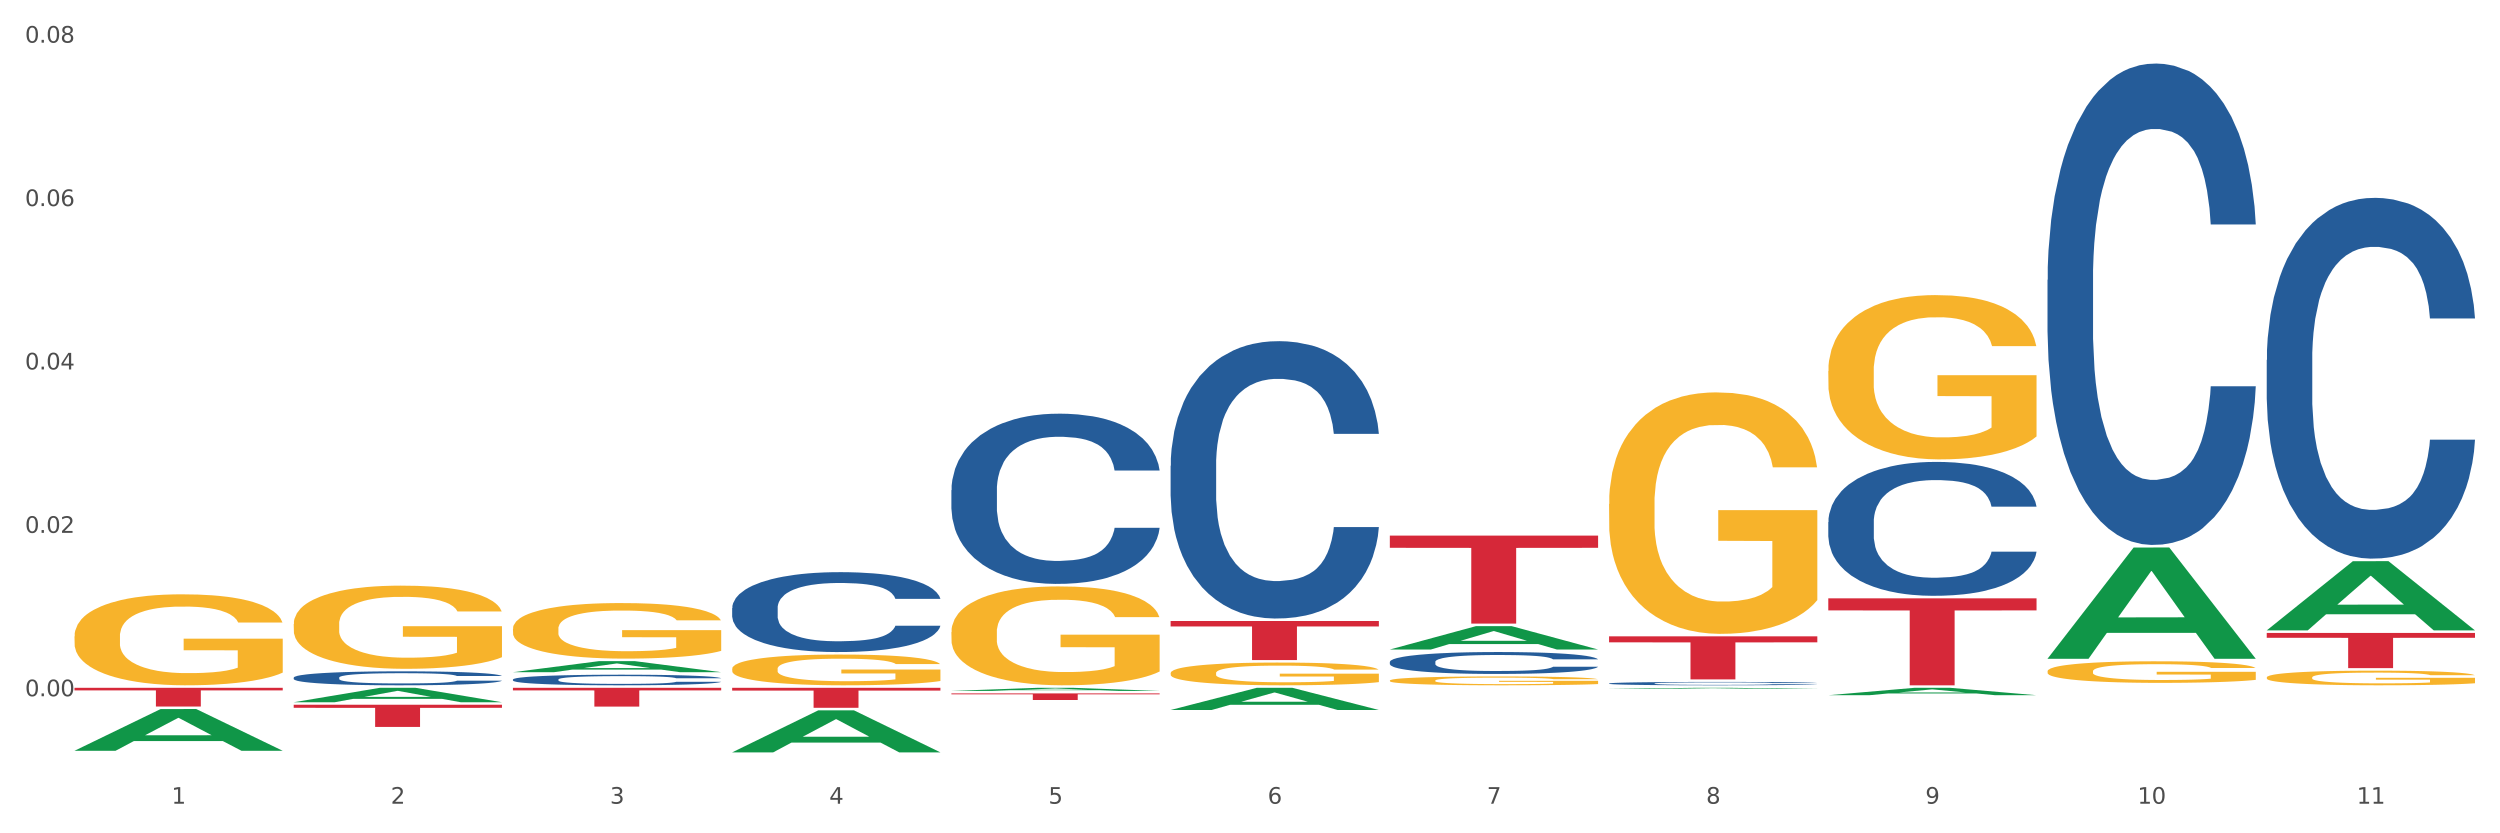 <?xml version="1.0" encoding="utf-8" standalone="no"?>
<!DOCTYPE svg PUBLIC "-//W3C//DTD SVG 1.1//EN"
  "http://www.w3.org/Graphics/SVG/1.1/DTD/svg11.dtd">
<svg xmlns:xlink="http://www.w3.org/1999/xlink" width="1080pt" height="360pt" viewBox="0 0 1080 360" xmlns="http://www.w3.org/2000/svg" version="1.1">
 <rect x="0" y="0" width="1080" height="360" fill="#333333" stroke="none"/>
 <defs>
  <style type="text/css">*{stroke-linejoin: round; stroke-linecap: butt}</style>
 </defs>
 <g id="figure_1">
  <g id="patch_1">
   <path d="M 0 360 
L 1080 360 
L 1080 0 
L 0 0 
z
" style="fill: #ffffff; stroke: #ffffff; stroke-linejoin: miter"/>
  </g>
  <g id="axes_1">
   <g id="matplotlib.axis_1">
    <g id="xtick_1">
     <g id="text_1">
      <!-- 1 -->
      <g style="fill: #4d4d4d" transform="translate(74.106 347.204) scale(0.096 -0.096)">
       <defs>
        <path id="DejaVuSans-31" d="M 794 531 
L 1825 531 
L 1825 4091 
L 703 3866 
L 703 4441 
L 1819 4666 
L 2450 4666 
L 2450 531 
L 3481 531 
L 3481 0 
L 794 0 
L 794 531 
z
" transform="scale(0.016)"/>
       </defs>
       <use xlink:href="#DejaVuSans-31"/>
      </g>
     </g>
    </g>
    <g id="xtick_2">
     <g id="text_2">
      <!-- 2 -->
      <g style="fill: #4d4d4d" transform="translate(168.812 347.204) scale(0.096 -0.096)">
       <defs>
        <path id="DejaVuSans-32" d="M 1228 531 
L 3431 531 
L 3431 0 
L 469 0 
L 469 531 
Q 828 903 1448 1529 
Q 2069 2156 2228 2338 
Q 2531 2678 2651 2914 
Q 2772 3150 2772 3378 
Q 2772 3750 2511 3984 
Q 2250 4219 1831 4219 
Q 1534 4219 1204 4116 
Q 875 4013 500 3803 
L 500 4441 
Q 881 4594 1212 4672 
Q 1544 4750 1819 4750 
Q 2544 4750 2975 4387 
Q 3406 4025 3406 3419 
Q 3406 3131 3298 2873 
Q 3191 2616 2906 2266 
Q 2828 2175 2409 1742 
Q 1991 1309 1228 531 
z
" transform="scale(0.016)"/>
       </defs>
       <use xlink:href="#DejaVuSans-32"/>
      </g>
     </g>
    </g>
    <g id="xtick_3">
     <g id="text_3">
      <!-- 3 -->
      <g style="fill: #4d4d4d" transform="translate(263.517 347.204) scale(0.096 -0.096)">
       <defs>
        <path id="DejaVuSans-33" d="M 2597 2516 
Q 3050 2419 3304 2112 
Q 3559 1806 3559 1356 
Q 3559 666 3084 287 
Q 2609 -91 1734 -91 
Q 1441 -91 1130 -33 
Q 819 25 488 141 
L 488 750 
Q 750 597 1062 519 
Q 1375 441 1716 441 
Q 2309 441 2620 675 
Q 2931 909 2931 1356 
Q 2931 1769 2642 2001 
Q 2353 2234 1838 2234 
L 1294 2234 
L 1294 2753 
L 1863 2753 
Q 2328 2753 2575 2939 
Q 2822 3125 2822 3475 
Q 2822 3834 2567 4026 
Q 2313 4219 1838 4219 
Q 1578 4219 1281 4162 
Q 984 4106 628 3988 
L 628 4550 
Q 988 4650 1302 4700 
Q 1616 4750 1894 4750 
Q 2613 4750 3031 4423 
Q 3450 4097 3450 3541 
Q 3450 3153 3228 2886 
Q 3006 2619 2597 2516 
z
" transform="scale(0.016)"/>
       </defs>
       <use xlink:href="#DejaVuSans-33"/>
      </g>
     </g>
    </g>
    <g id="xtick_4">
     <g id="text_4">
      <!-- 4 -->
      <g style="fill: #4d4d4d" transform="translate(358.223 347.204) scale(0.096 -0.096)">
       <defs>
        <path id="DejaVuSans-34" d="M 2419 4116 
L 825 1625 
L 2419 1625 
L 2419 4116 
z
M 2253 4666 
L 3047 4666 
L 3047 1625 
L 3713 1625 
L 3713 1100 
L 3047 1100 
L 3047 0 
L 2419 0 
L 2419 1100 
L 313 1100 
L 313 1709 
L 2253 4666 
z
" transform="scale(0.016)"/>
       </defs>
       <use xlink:href="#DejaVuSans-34"/>
      </g>
     </g>
    </g>
    <g id="xtick_5">
     <g id="text_5">
      <!-- 5 -->
      <g style="fill: #4d4d4d" transform="translate(452.928 347.204) scale(0.096 -0.096)">
       <defs>
        <path id="DejaVuSans-35" d="M 691 4666 
L 3169 4666 
L 3169 4134 
L 1269 4134 
L 1269 2991 
Q 1406 3038 1543 3061 
Q 1681 3084 1819 3084 
Q 2600 3084 3056 2656 
Q 3513 2228 3513 1497 
Q 3513 744 3044 326 
Q 2575 -91 1722 -91 
Q 1428 -91 1123 -41 
Q 819 9 494 109 
L 494 744 
Q 775 591 1075 516 
Q 1375 441 1709 441 
Q 2250 441 2565 725 
Q 2881 1009 2881 1497 
Q 2881 1984 2565 2268 
Q 2250 2553 1709 2553 
Q 1456 2553 1204 2497 
Q 953 2441 691 2322 
L 691 4666 
z
" transform="scale(0.016)"/>
       </defs>
       <use xlink:href="#DejaVuSans-35"/>
      </g>
     </g>
    </g>
    <g id="xtick_6">
     <g id="text_6">
      <!-- 6 -->
      <g style="fill: #4d4d4d" transform="translate(547.634 347.204) scale(0.096 -0.096)">
       <defs>
        <path id="DejaVuSans-36" d="M 2113 2584 
Q 1688 2584 1439 2293 
Q 1191 2003 1191 1497 
Q 1191 994 1439 701 
Q 1688 409 2113 409 
Q 2538 409 2786 701 
Q 3034 994 3034 1497 
Q 3034 2003 2786 2293 
Q 2538 2584 2113 2584 
z
M 3366 4563 
L 3366 3988 
Q 3128 4100 2886 4159 
Q 2644 4219 2406 4219 
Q 1781 4219 1451 3797 
Q 1122 3375 1075 2522 
Q 1259 2794 1537 2939 
Q 1816 3084 2150 3084 
Q 2853 3084 3261 2657 
Q 3669 2231 3669 1497 
Q 3669 778 3244 343 
Q 2819 -91 2113 -91 
Q 1303 -91 875 529 
Q 447 1150 447 2328 
Q 447 3434 972 4092 
Q 1497 4750 2381 4750 
Q 2619 4750 2861 4703 
Q 3103 4656 3366 4563 
z
" transform="scale(0.016)"/>
       </defs>
       <use xlink:href="#DejaVuSans-36"/>
      </g>
     </g>
    </g>
    <g id="xtick_7">
     <g id="text_7">
      <!-- 7 -->
      <g style="fill: #4d4d4d" transform="translate(642.339 347.204) scale(0.096 -0.096)">
       <defs>
        <path id="DejaVuSans-37" d="M 525 4666 
L 3525 4666 
L 3525 4397 
L 1831 0 
L 1172 0 
L 2766 4134 
L 525 4134 
L 525 4666 
z
" transform="scale(0.016)"/>
       </defs>
       <use xlink:href="#DejaVuSans-37"/>
      </g>
     </g>
    </g>
    <g id="xtick_8">
     <g id="text_8">
      <!-- 8 -->
      <g style="fill: #4d4d4d" transform="translate(737.044 347.204) scale(0.096 -0.096)">
       <defs>
        <path id="DejaVuSans-38" d="M 2034 2216 
Q 1584 2216 1326 1975 
Q 1069 1734 1069 1313 
Q 1069 891 1326 650 
Q 1584 409 2034 409 
Q 2484 409 2743 651 
Q 3003 894 3003 1313 
Q 3003 1734 2745 1975 
Q 2488 2216 2034 2216 
z
M 1403 2484 
Q 997 2584 770 2862 
Q 544 3141 544 3541 
Q 544 4100 942 4425 
Q 1341 4750 2034 4750 
Q 2731 4750 3128 4425 
Q 3525 4100 3525 3541 
Q 3525 3141 3298 2862 
Q 3072 2584 2669 2484 
Q 3125 2378 3379 2068 
Q 3634 1759 3634 1313 
Q 3634 634 3220 271 
Q 2806 -91 2034 -91 
Q 1263 -91 848 271 
Q 434 634 434 1313 
Q 434 1759 690 2068 
Q 947 2378 1403 2484 
z
M 1172 3481 
Q 1172 3119 1398 2916 
Q 1625 2713 2034 2713 
Q 2441 2713 2670 2916 
Q 2900 3119 2900 3481 
Q 2900 3844 2670 4047 
Q 2441 4250 2034 4250 
Q 1625 4250 1398 4047 
Q 1172 3844 1172 3481 
z
" transform="scale(0.016)"/>
       </defs>
       <use xlink:href="#DejaVuSans-38"/>
      </g>
     </g>
    </g>
    <g id="xtick_9">
     <g id="text_9">
      <!-- 9 -->
      <g style="fill: #4d4d4d" transform="translate(831.75 347.204) scale(0.096 -0.096)">
       <defs>
        <path id="DejaVuSans-39" d="M 703 97 
L 703 672 
Q 941 559 1184 500 
Q 1428 441 1663 441 
Q 2288 441 2617 861 
Q 2947 1281 2994 2138 
Q 2813 1869 2534 1725 
Q 2256 1581 1919 1581 
Q 1219 1581 811 2004 
Q 403 2428 403 3163 
Q 403 3881 828 4315 
Q 1253 4750 1959 4750 
Q 2769 4750 3195 4129 
Q 3622 3509 3622 2328 
Q 3622 1225 3098 567 
Q 2575 -91 1691 -91 
Q 1453 -91 1209 -44 
Q 966 3 703 97 
z
M 1959 2075 
Q 2384 2075 2632 2365 
Q 2881 2656 2881 3163 
Q 2881 3666 2632 3958 
Q 2384 4250 1959 4250 
Q 1534 4250 1286 3958 
Q 1038 3666 1038 3163 
Q 1038 2656 1286 2365 
Q 1534 2075 1959 2075 
z
" transform="scale(0.016)"/>
       </defs>
       <use xlink:href="#DejaVuSans-39"/>
      </g>
     </g>
    </g>
    <g id="xtick_10">
     <g id="text_10">
      <!-- 10 -->
      <g style="fill: #4d4d4d" transform="translate(923.401 347.204) scale(0.096 -0.096)">
       <defs>
        <path id="DejaVuSans-30" d="M 2034 4250 
Q 1547 4250 1301 3770 
Q 1056 3291 1056 2328 
Q 1056 1369 1301 889 
Q 1547 409 2034 409 
Q 2525 409 2770 889 
Q 3016 1369 3016 2328 
Q 3016 3291 2770 3770 
Q 2525 4250 2034 4250 
z
M 2034 4750 
Q 2819 4750 3233 4129 
Q 3647 3509 3647 2328 
Q 3647 1150 3233 529 
Q 2819 -91 2034 -91 
Q 1250 -91 836 529 
Q 422 1150 422 2328 
Q 422 3509 836 4129 
Q 1250 4750 2034 4750 
z
" transform="scale(0.016)"/>
       </defs>
       <use xlink:href="#DejaVuSans-31"/>
       <use xlink:href="#DejaVuSans-30" transform="translate(63.623 0)"/>
      </g>
     </g>
    </g>
    <g id="xtick_11">
     <g id="text_11">
      <!-- 11 -->
      <g style="fill: #4d4d4d" transform="translate(1018.107 347.204) scale(0.096 -0.096)">
       <use xlink:href="#DejaVuSans-31"/>
       <use xlink:href="#DejaVuSans-31" transform="translate(63.623 0)"/>
      </g>
     </g>
    </g>
    <g id="xtick_12"/>
    <g id="xtick_13"/>
    <g id="xtick_14"/>
    <g id="xtick_15"/>
    <g id="xtick_16"/>
    <g id="xtick_17"/>
    <g id="xtick_18"/>
    <g id="xtick_19"/>
    <g id="xtick_20"/>
    <g id="xtick_21"/>
   </g>
   <g id="matplotlib.axis_2">
    <g id="ytick_1">
     <g id="text_12">
      <!-- 0.00 -->
      <g style="fill: #4d4d4d" transform="translate(10.8 300.779) scale(0.096 -0.096)">
       <defs>
        <path id="DejaVuSans-2e" d="M 684 794 
L 1344 794 
L 1344 0 
L 684 0 
L 684 794 
z
" transform="scale(0.016)"/>
       </defs>
       <use xlink:href="#DejaVuSans-30"/>
       <use xlink:href="#DejaVuSans-2e" transform="translate(63.623 0)"/>
       <use xlink:href="#DejaVuSans-30" transform="translate(95.41 0)"/>
       <use xlink:href="#DejaVuSans-30" transform="translate(159.033 0)"/>
      </g>
     </g>
    </g>
    <g id="ytick_2">
     <g id="text_13">
      <!-- 0.02 -->
      <g style="fill: #4d4d4d" transform="translate(10.8 230.193) scale(0.096 -0.096)">
       <use xlink:href="#DejaVuSans-30"/>
       <use xlink:href="#DejaVuSans-2e" transform="translate(63.623 0)"/>
       <use xlink:href="#DejaVuSans-30" transform="translate(95.41 0)"/>
       <use xlink:href="#DejaVuSans-32" transform="translate(159.033 0)"/>
      </g>
     </g>
    </g>
    <g id="ytick_3">
     <g id="text_14">
      <!-- 0.04 -->
      <g style="fill: #4d4d4d" transform="translate(10.8 159.606) scale(0.096 -0.096)">
       <use xlink:href="#DejaVuSans-30"/>
       <use xlink:href="#DejaVuSans-2e" transform="translate(63.623 0)"/>
       <use xlink:href="#DejaVuSans-30" transform="translate(95.41 0)"/>
       <use xlink:href="#DejaVuSans-34" transform="translate(159.033 0)"/>
      </g>
     </g>
    </g>
    <g id="ytick_4">
     <g id="text_15">
      <!-- 0.06 -->
      <g style="fill: #4d4d4d" transform="translate(10.8 89.02) scale(0.096 -0.096)">
       <use xlink:href="#DejaVuSans-30"/>
       <use xlink:href="#DejaVuSans-2e" transform="translate(63.623 0)"/>
       <use xlink:href="#DejaVuSans-30" transform="translate(95.41 0)"/>
       <use xlink:href="#DejaVuSans-36" transform="translate(159.033 0)"/>
      </g>
     </g>
    </g>
    <g id="ytick_5">
     <g id="text_16">
      <!-- 0.08 -->
      <g style="fill: #4d4d4d" transform="translate(10.8 18.434) scale(0.096 -0.096)">
       <use xlink:href="#DejaVuSans-30"/>
       <use xlink:href="#DejaVuSans-2e" transform="translate(63.623 0)"/>
       <use xlink:href="#DejaVuSans-30" transform="translate(95.41 0)"/>
       <use xlink:href="#DejaVuSans-38" transform="translate(159.033 0)"/>
      </g>
     </g>
    </g>
    <g id="ytick_6"/>
    <g id="ytick_7"/>
    <g id="ytick_8"/>
    <g id="ytick_9"/>
    <g id="ytick_10"/>
   </g>
   <g id="PolyCollection_1">
    <path d="M 32.175 324.315 
L 32.268 324.299 
L 69.369 306.314 
L 84.766 306.297 
L 122.145 324.349 
L 104.337 324.349 
L 96.267 320.146 
L 57.96 320.146 
L 57.682 320.213 
L 49.891 324.349 
L 32.175 324.349 
L 32.175 324.315 
L 62.783 317.637 
L 91.444 317.62 
L 77.253 310.145 
L 77.067 310.111 
L 76.882 310.162 
L 62.691 317.62 
L 62.783 317.637 
L 32.175 324.315 
z
" clip-path="url(#p0429a44062)" style="fill: #109648"/>
    <path d="M 316.291 288.905 
L 316.398 288.893 
L 316.398 288.456 
L 316.61 288.08 
L 317.672 287.17 
L 319.266 286.417 
L 320.434 286.017 
L 321.603 285.689 
L 322.983 285.362 
L 324.683 285.022 
L 327.763 284.524 
L 329.675 284.269 
L 332.012 284.002 
L 336.261 283.614 
L 339.342 283.396 
L 342.528 283.214 
L 347.733 282.995 
L 351.132 282.898 
L 354.744 282.825 
L 359.099 282.777 
L 362.392 282.765 
L 369.615 282.801 
L 375.776 282.91 
L 378.75 282.995 
L 382.574 283.141 
L 384.592 283.238 
L 387.885 283.432 
L 391.284 283.687 
L 393.621 283.905 
L 397.127 284.318 
L 399.782 284.73 
L 402.225 285.24 
L 403.5 285.592 
L 404.456 285.92 
L 405.306 286.296 
L 406.155 286.891 
L 387.035 286.891 
L 386.292 286.466 
L 385.123 286.065 
L 383.424 285.677 
L 381.937 285.434 
L 379.387 285.131 
L 377.051 284.937 
L 374.607 284.791 
L 371.633 284.67 
L 369.296 284.609 
L 366.003 284.561 
L 359.524 284.573 
L 355.169 284.67 
L 352.195 284.791 
L 350.283 284.9 
L 348.583 285.022 
L 346.671 285.192 
L 344.44 285.446 
L 342.847 285.677 
L 341.254 285.968 
L 339.979 286.26 
L 338.811 286.599 
L 337.855 286.963 
L 337.111 287.34 
L 336.474 287.801 
L 335.943 288.565 
L 335.943 290.228 
L 336.155 290.604 
L 336.686 291.102 
L 337.323 291.478 
L 338.386 291.927 
L 339.342 292.23 
L 341.147 292.667 
L 343.166 293.031 
L 344.759 293.262 
L 346.352 293.456 
L 349.114 293.723 
L 352.195 293.941 
L 354.85 294.075 
L 358.462 294.196 
L 360.905 294.245 
L 363.029 294.269 
L 368.234 294.269 
L 371.952 294.233 
L 376.095 294.148 
L 379.281 294.038 
L 381.937 293.905 
L 384.911 293.686 
L 386.823 293.48 
L 386.823 290.944 
L 363.454 290.932 
L 363.454 289.245 
L 406.262 289.245 
L 406.262 294.196 
L 404.456 294.451 
L 402.438 294.682 
L 400.313 294.888 
L 397.127 295.143 
L 393.303 295.385 
L 389.903 295.555 
L 386.292 295.701 
L 382.043 295.834 
L 376.519 295.956 
L 373.12 296.004 
L 368.871 296.041 
L 363.879 296.053 
L 359.524 296.029 
L 355.275 295.968 
L 350.814 295.859 
L 346.459 295.701 
L 343.166 295.543 
L 339.873 295.349 
L 336.367 295.094 
L 333.606 294.851 
L 331.481 294.633 
L 329.144 294.354 
L 326.595 293.99 
L 324.683 293.662 
L 322.983 293.322 
L 321.178 292.886 
L 319.903 292.509 
L 318.628 292.036 
L 317.885 291.684 
L 317.035 291.138 
L 316.398 290.373 
L 316.291 288.905 
z
" clip-path="url(#p0429a44062)" style="fill: #f7b32b"/>
    <path d="M 410.997 273.072 
L 411.103 273.033 
L 411.103 271.628 
L 411.316 270.418 
L 412.378 267.492 
L 413.971 265.073 
L 415.14 263.785 
L 416.308 262.732 
L 417.689 261.678 
L 419.388 260.586 
L 422.469 258.986 
L 424.381 258.167 
L 426.718 257.308 
L 430.967 256.06 
L 434.047 255.358 
L 437.234 254.772 
L 442.439 254.07 
L 445.838 253.758 
L 449.449 253.524 
L 453.804 253.368 
L 457.097 253.329 
L 464.32 253.446 
L 470.481 253.797 
L 473.456 254.07 
L 477.28 254.538 
L 479.298 254.85 
L 482.591 255.475 
L 485.99 256.294 
L 488.327 256.996 
L 491.832 258.323 
L 494.488 259.649 
L 496.931 261.288 
L 498.205 262.42 
L 499.161 263.473 
L 500.011 264.683 
L 500.861 266.595 
L 481.741 266.595 
L 480.997 265.229 
L 479.829 263.941 
L 478.129 262.693 
L 476.642 261.912 
L 474.093 260.937 
L 471.756 260.313 
L 469.313 259.845 
L 466.339 259.454 
L 464.002 259.259 
L 460.709 259.103 
L 454.229 259.142 
L 449.874 259.454 
L 446.9 259.845 
L 444.988 260.196 
L 443.288 260.586 
L 441.376 261.132 
L 439.146 261.952 
L 437.552 262.693 
L 435.959 263.629 
L 434.684 264.566 
L 433.516 265.658 
L 432.56 266.829 
L 431.816 268.038 
L 431.179 269.521 
L 430.648 271.979 
L 430.648 277.324 
L 430.86 278.534 
L 431.392 280.134 
L 432.029 281.343 
L 433.091 282.787 
L 434.047 283.762 
L 435.853 285.167 
L 437.871 286.337 
L 439.464 287.079 
L 441.058 287.703 
L 443.82 288.561 
L 446.9 289.264 
L 449.556 289.693 
L 453.167 290.083 
L 455.61 290.239 
L 457.735 290.317 
L 462.94 290.317 
L 466.657 290.2 
L 470.8 289.927 
L 473.987 289.576 
L 476.642 289.147 
L 479.616 288.444 
L 481.528 287.781 
L 481.528 279.626 
L 458.16 279.587 
L 458.16 274.164 
L 500.967 274.164 
L 500.967 290.083 
L 499.161 290.903 
L 497.143 291.644 
L 495.019 292.307 
L 491.832 293.127 
L 488.008 293.907 
L 484.609 294.453 
L 480.997 294.921 
L 476.748 295.351 
L 471.225 295.741 
L 467.826 295.897 
L 463.577 296.014 
L 458.584 296.053 
L 454.229 295.975 
L 449.98 295.78 
L 445.519 295.429 
L 441.164 294.921 
L 437.871 294.414 
L 434.578 293.79 
L 431.073 292.97 
L 428.311 292.19 
L 426.187 291.488 
L 423.85 290.59 
L 421.3 289.42 
L 419.388 288.366 
L 417.689 287.274 
L 415.883 285.869 
L 414.608 284.66 
L 413.334 283.138 
L 412.59 282.007 
L 411.74 280.251 
L 411.103 277.793 
L 410.997 273.072 
z
" clip-path="url(#p0429a44062)" style="fill: #f7b32b"/>
    <path d="M 505.702 290.767 
L 505.809 290.758 
L 505.809 290.435 
L 506.021 290.157 
L 507.083 289.484 
L 508.677 288.928 
L 509.845 288.632 
L 511.014 288.389 
L 512.394 288.147 
L 514.094 287.896 
L 517.174 287.528 
L 519.086 287.339 
L 521.423 287.142 
L 525.672 286.855 
L 528.753 286.693 
L 531.939 286.559 
L 537.144 286.397 
L 540.543 286.325 
L 544.155 286.272 
L 548.51 286.236 
L 551.803 286.227 
L 559.026 286.254 
L 565.187 286.334 
L 568.161 286.397 
L 571.985 286.505 
L 574.003 286.577 
L 577.296 286.72 
L 580.695 286.909 
L 583.032 287.07 
L 586.537 287.375 
L 589.193 287.68 
L 591.636 288.057 
L 592.911 288.318 
L 593.867 288.56 
L 594.717 288.838 
L 595.566 289.278 
L 576.446 289.278 
L 575.703 288.964 
L 574.534 288.668 
L 572.835 288.38 
L 571.348 288.201 
L 568.798 287.977 
L 566.461 287.833 
L 564.018 287.725 
L 561.044 287.636 
L 558.707 287.591 
L 555.414 287.555 
L 548.935 287.564 
L 544.58 287.636 
L 541.606 287.725 
L 539.694 287.806 
L 537.994 287.896 
L 536.082 288.021 
L 533.851 288.21 
L 532.258 288.38 
L 530.665 288.596 
L 529.39 288.811 
L 528.222 289.062 
L 527.266 289.332 
L 526.522 289.61 
L 525.885 289.951 
L 525.354 290.516 
L 525.354 291.745 
L 525.566 292.024 
L 526.097 292.392 
L 526.734 292.67 
L 527.797 293.002 
L 528.753 293.226 
L 530.558 293.549 
L 532.577 293.818 
L 534.17 293.989 
L 535.763 294.132 
L 538.525 294.33 
L 541.606 294.491 
L 544.261 294.59 
L 547.873 294.68 
L 550.316 294.716 
L 552.44 294.734 
L 557.645 294.734 
L 561.363 294.707 
L 565.505 294.644 
L 568.692 294.563 
L 571.348 294.465 
L 574.322 294.303 
L 576.234 294.15 
L 576.234 292.275 
L 552.865 292.266 
L 552.865 291.019 
L 595.673 291.019 
L 595.673 294.68 
L 593.867 294.868 
L 591.849 295.039 
L 589.724 295.191 
L 586.537 295.38 
L 582.713 295.559 
L 579.314 295.685 
L 575.703 295.793 
L 571.454 295.891 
L 565.93 295.981 
L 562.531 296.017 
L 558.282 296.044 
L 553.29 296.053 
L 548.935 296.035 
L 544.686 295.99 
L 540.225 295.909 
L 535.87 295.793 
L 532.577 295.676 
L 529.284 295.532 
L 525.778 295.344 
L 523.017 295.164 
L 520.892 295.003 
L 518.555 294.797 
L 516.006 294.527 
L 514.094 294.285 
L 512.394 294.034 
L 510.589 293.711 
L 509.314 293.433 
L 508.039 293.083 
L 507.296 292.822 
L 506.446 292.419 
L 505.809 291.853 
L 505.702 290.767 
z
" clip-path="url(#p0429a44062)" style="fill: #f7b32b"/>
    <path d="M 600.408 293.994 
L 600.514 293.991 
L 600.514 293.865 
L 600.727 293.757 
L 601.789 293.494 
L 603.382 293.278 
L 604.551 293.162 
L 605.719 293.068 
L 607.1 292.974 
L 608.799 292.876 
L 611.88 292.732 
L 613.792 292.659 
L 616.129 292.582 
L 620.378 292.47 
L 623.458 292.407 
L 626.645 292.355 
L 631.85 292.292 
L 635.249 292.264 
L 638.86 292.243 
L 643.215 292.229 
L 646.508 292.226 
L 653.731 292.236 
L 659.892 292.268 
L 662.867 292.292 
L 666.691 292.334 
L 668.709 292.362 
L 672.002 292.418 
L 675.401 292.491 
L 677.738 292.554 
L 681.243 292.673 
L 683.899 292.792 
L 686.342 292.939 
L 687.616 293.04 
L 688.572 293.134 
L 689.422 293.243 
L 690.272 293.414 
L 671.152 293.414 
L 670.408 293.292 
L 669.24 293.176 
L 667.54 293.065 
L 666.053 292.995 
L 663.504 292.907 
L 661.167 292.851 
L 658.724 292.809 
L 655.75 292.774 
L 653.413 292.757 
L 650.12 292.743 
L 643.64 292.746 
L 639.285 292.774 
L 636.311 292.809 
L 634.399 292.841 
L 632.699 292.876 
L 630.787 292.925 
L 628.557 292.998 
L 626.963 293.065 
L 625.37 293.148 
L 624.095 293.232 
L 622.927 293.33 
L 621.971 293.435 
L 621.227 293.543 
L 620.59 293.676 
L 620.059 293.896 
L 620.059 294.375 
L 620.271 294.484 
L 620.803 294.627 
L 621.44 294.735 
L 622.502 294.865 
L 623.458 294.952 
L 625.264 295.078 
L 627.282 295.183 
L 628.875 295.249 
L 630.469 295.305 
L 633.231 295.382 
L 636.311 295.445 
L 638.967 295.483 
L 642.578 295.518 
L 645.021 295.532 
L 647.146 295.539 
L 652.351 295.539 
L 656.068 295.529 
L 660.211 295.504 
L 663.398 295.473 
L 666.053 295.434 
L 669.027 295.371 
L 670.939 295.312 
L 670.939 294.581 
L 647.571 294.578 
L 647.571 294.092 
L 690.378 294.092 
L 690.378 295.518 
L 688.572 295.592 
L 686.554 295.658 
L 684.43 295.717 
L 681.243 295.791 
L 677.419 295.861 
L 674.02 295.91 
L 670.408 295.952 
L 666.159 295.99 
L 660.636 296.025 
L 657.237 296.039 
L 652.988 296.049 
L 647.995 296.053 
L 643.64 296.046 
L 639.391 296.028 
L 634.93 295.997 
L 630.575 295.952 
L 627.282 295.906 
L 623.989 295.85 
L 620.484 295.777 
L 617.722 295.707 
L 615.598 295.644 
L 613.261 295.564 
L 610.711 295.459 
L 608.799 295.364 
L 607.1 295.266 
L 605.294 295.141 
L 604.019 295.032 
L 602.745 294.896 
L 602.001 294.795 
L 601.151 294.637 
L 600.514 294.417 
L 600.408 293.994 
z
" clip-path="url(#p0429a44062)" style="fill: #f7b32b"/>
    <path d="M 695.113 217.713 
L 695.22 217.618 
L 695.22 214.188 
L 695.432 211.235 
L 696.494 204.089 
L 698.088 198.182 
L 699.256 195.038 
L 700.424 192.466 
L 701.805 189.894 
L 703.505 187.226 
L 706.585 183.32 
L 708.497 181.319 
L 710.834 179.223 
L 715.083 176.174 
L 718.164 174.459 
L 721.35 173.03 
L 726.555 171.315 
L 729.954 170.553 
L 733.566 169.982 
L 737.921 169.601 
L 741.214 169.505 
L 748.437 169.791 
L 754.598 170.649 
L 757.572 171.315 
L 761.396 172.459 
L 763.414 173.221 
L 766.707 174.745 
L 770.106 176.746 
L 772.443 178.461 
L 775.948 181.7 
L 778.604 184.94 
L 781.047 188.941 
L 782.322 191.704 
L 783.278 194.276 
L 784.128 197.23 
L 784.977 201.898 
L 765.857 201.898 
L 765.114 198.564 
L 763.945 195.42 
L 762.246 192.371 
L 760.759 190.465 
L 758.209 188.084 
L 755.872 186.559 
L 753.429 185.416 
L 750.455 184.463 
L 748.118 183.987 
L 744.825 183.606 
L 738.346 183.701 
L 733.991 184.463 
L 731.016 185.416 
L 729.104 186.273 
L 727.405 187.226 
L 725.493 188.56 
L 723.262 190.561 
L 721.669 192.371 
L 720.076 194.657 
L 718.801 196.944 
L 717.632 199.612 
L 716.676 202.47 
L 715.933 205.423 
L 715.296 209.044 
L 714.764 215.046 
L 714.764 228.098 
L 714.977 231.052 
L 715.508 234.958 
L 716.145 237.911 
L 717.208 241.436 
L 718.164 243.818 
L 719.969 247.248 
L 721.988 250.106 
L 723.581 251.916 
L 725.174 253.441 
L 727.936 255.537 
L 731.016 257.252 
L 733.672 258.3 
L 737.284 259.252 
L 739.727 259.633 
L 741.851 259.824 
L 747.056 259.824 
L 750.774 259.538 
L 754.916 258.871 
L 758.103 258.014 
L 760.759 256.966 
L 763.733 255.251 
L 765.645 253.631 
L 765.645 233.719 
L 742.276 233.624 
L 742.276 220.381 
L 785.084 220.381 
L 785.084 259.252 
L 783.278 261.253 
L 781.26 263.063 
L 779.135 264.683 
L 775.948 266.684 
L 772.124 268.589 
L 768.725 269.923 
L 765.114 271.066 
L 760.865 272.114 
L 755.341 273.067 
L 751.942 273.448 
L 747.693 273.734 
L 742.701 273.829 
L 738.346 273.639 
L 734.097 273.162 
L 729.636 272.305 
L 725.28 271.066 
L 721.988 269.828 
L 718.695 268.303 
L 715.189 266.303 
L 712.428 264.397 
L 710.303 262.682 
L 707.966 260.491 
L 705.417 257.633 
L 703.505 255.06 
L 701.805 252.393 
L 700 248.963 
L 698.725 246.009 
L 697.45 242.294 
L 696.707 239.531 
L 695.857 235.244 
L 695.22 229.241 
L 695.113 217.713 
z
" clip-path="url(#p0429a44062)" style="fill: #f7b32b"/>
    <path d="M 789.819 160.279 
L 789.925 160.214 
L 789.925 157.88 
L 790.138 155.871 
L 791.2 151.009 
L 792.793 146.99 
L 793.962 144.851 
L 795.13 143.1 
L 796.511 141.35 
L 798.21 139.535 
L 801.291 136.877 
L 803.203 135.516 
L 805.54 134.09 
L 809.789 132.015 
L 812.869 130.848 
L 816.056 129.876 
L 821.261 128.709 
L 824.66 128.19 
L 828.271 127.801 
L 832.626 127.542 
L 835.919 127.477 
L 843.142 127.672 
L 849.303 128.255 
L 852.277 128.709 
L 856.101 129.487 
L 858.12 130.005 
L 861.413 131.043 
L 864.812 132.404 
L 867.149 133.571 
L 870.654 135.775 
L 873.309 137.979 
L 875.753 140.702 
L 877.027 142.582 
L 877.983 144.332 
L 878.833 146.342 
L 879.683 149.518 
L 860.563 149.518 
L 859.819 147.249 
L 858.651 145.11 
L 856.951 143.035 
L 855.464 141.739 
L 852.915 140.118 
L 850.578 139.081 
L 848.135 138.303 
L 845.161 137.655 
L 842.824 137.331 
L 839.531 137.071 
L 833.051 137.136 
L 828.696 137.655 
L 825.722 138.303 
L 823.81 138.887 
L 822.11 139.535 
L 820.198 140.442 
L 817.968 141.804 
L 816.374 143.035 
L 814.781 144.591 
L 813.506 146.147 
L 812.338 147.962 
L 811.382 149.907 
L 810.638 151.917 
L 810.001 154.38 
L 809.47 158.464 
L 809.47 167.345 
L 809.682 169.355 
L 810.213 172.012 
L 810.851 174.022 
L 811.913 176.421 
L 812.869 178.041 
L 814.675 180.375 
L 816.693 182.32 
L 818.286 183.551 
L 819.88 184.589 
L 822.641 186.015 
L 825.722 187.182 
L 828.377 187.895 
L 831.989 188.543 
L 834.432 188.802 
L 836.557 188.932 
L 841.761 188.932 
L 845.479 188.737 
L 849.622 188.284 
L 852.809 187.7 
L 855.464 186.987 
L 858.438 185.82 
L 860.35 184.718 
L 860.35 171.17 
L 836.981 171.105 
L 836.981 162.094 
L 879.789 162.094 
L 879.789 188.543 
L 877.983 189.904 
L 875.965 191.136 
L 873.841 192.238 
L 870.654 193.599 
L 866.83 194.896 
L 863.431 195.803 
L 859.819 196.581 
L 855.57 197.294 
L 850.047 197.943 
L 846.648 198.202 
L 842.399 198.396 
L 837.406 198.461 
L 833.051 198.332 
L 828.802 198.008 
L 824.341 197.424 
L 819.986 196.581 
L 816.693 195.739 
L 813.4 194.701 
L 809.895 193.34 
L 807.133 192.044 
L 805.009 190.877 
L 802.672 189.386 
L 800.122 187.441 
L 798.21 185.691 
L 796.511 183.876 
L 794.705 181.542 
L 793.43 179.532 
L 792.156 177.004 
L 791.412 175.124 
L 790.562 172.207 
L 789.925 168.123 
L 789.819 160.279 
z
" clip-path="url(#p0429a44062)" style="fill: #f7b32b"/>
    <path d="M 979.23 273.415 
L 1069.2 273.415 
L 1069.2 275.531 
L 1033.809 275.545 
L 1033.809 288.64 
L 1014.408 288.64 
L 1014.408 275.545 
L 979.23 275.531 
L 979.23 273.429 
L 979.23 273.415 
z
" clip-path="url(#p0429a44062)" style="fill: #d62839"/>
    <path d="M 695.113 274.908 
L 785.084 274.908 
L 785.084 277.493 
L 749.692 277.511 
L 749.692 293.512 
L 730.291 293.512 
L 730.291 277.511 
L 695.113 277.493 
L 695.113 274.925 
L 695.113 274.908 
z
" clip-path="url(#p0429a44062)" style="fill: #d62839"/>
    <path d="M 600.408 231.371 
L 690.378 231.371 
L 690.378 236.657 
L 654.987 236.693 
L 654.987 269.407 
L 635.586 269.407 
L 635.586 236.693 
L 600.408 236.657 
L 600.408 231.407 
L 600.408 231.371 
z
" clip-path="url(#p0429a44062)" style="fill: #d62839"/>
    <path d="M 505.702 268.282 
L 595.673 268.282 
L 595.673 270.626 
L 560.281 270.642 
L 560.281 285.148 
L 540.88 285.148 
L 540.88 270.642 
L 505.702 270.626 
L 505.702 268.298 
L 505.702 268.282 
z
" clip-path="url(#p0429a44062)" style="fill: #d62839"/>
    <path d="M 410.997 299.556 
L 500.967 299.556 
L 500.967 299.952 
L 465.576 299.955 
L 465.576 302.408 
L 446.175 302.408 
L 446.175 299.955 
L 410.997 299.952 
L 410.997 299.559 
L 410.997 299.556 
z
" clip-path="url(#p0429a44062)" style="fill: #d62839"/>
    <path d="M 316.291 297.132 
L 406.262 297.132 
L 406.262 298.332 
L 370.871 298.341 
L 370.871 305.773 
L 351.469 305.773 
L 351.469 298.341 
L 316.291 298.332 
L 316.291 297.14 
L 316.291 297.132 
z
" clip-path="url(#p0429a44062)" style="fill: #d62839"/>
    <path d="M 221.586 297.132 
L 311.556 297.132 
L 311.556 298.259 
L 276.165 298.267 
L 276.165 305.245 
L 256.764 305.245 
L 256.764 298.267 
L 221.586 298.259 
L 221.586 297.139 
L 221.586 297.132 
z
" clip-path="url(#p0429a44062)" style="fill: #d62839"/>
    <path d="M 221.586 271.615 
L 221.692 271.593 
L 221.692 270.804 
L 221.905 270.125 
L 222.967 268.481 
L 224.56 267.122 
L 225.729 266.398 
L 226.897 265.806 
L 228.278 265.215 
L 229.978 264.601 
L 233.058 263.702 
L 234.97 263.242 
L 237.307 262.76 
L 241.556 262.058 
L 244.636 261.664 
L 247.823 261.335 
L 253.028 260.94 
L 256.427 260.765 
L 260.038 260.633 
L 264.394 260.546 
L 267.686 260.524 
L 274.91 260.589 
L 281.07 260.787 
L 284.045 260.94 
L 287.869 261.203 
L 289.887 261.379 
L 293.18 261.729 
L 296.579 262.19 
L 298.916 262.584 
L 302.421 263.329 
L 305.077 264.075 
L 307.52 264.995 
L 308.794 265.631 
L 309.75 266.223 
L 310.6 266.902 
L 311.45 267.977 
L 292.33 267.977 
L 291.586 267.209 
L 290.418 266.486 
L 288.718 265.785 
L 287.231 265.346 
L 284.682 264.798 
L 282.345 264.447 
L 279.902 264.184 
L 276.928 263.965 
L 274.591 263.856 
L 271.298 263.768 
L 264.818 263.79 
L 260.463 263.965 
L 257.489 264.184 
L 255.577 264.382 
L 253.878 264.601 
L 251.966 264.908 
L 249.735 265.368 
L 248.142 265.785 
L 246.548 266.311 
L 245.274 266.837 
L 244.105 267.45 
L 243.149 268.108 
L 242.406 268.788 
L 241.768 269.621 
L 241.237 271.002 
L 241.237 274.005 
L 241.45 274.684 
L 241.981 275.583 
L 242.618 276.262 
L 243.68 277.073 
L 244.636 277.621 
L 246.442 278.411 
L 248.46 279.068 
L 250.054 279.485 
L 251.647 279.835 
L 254.409 280.318 
L 257.489 280.712 
L 260.145 280.953 
L 263.756 281.173 
L 266.199 281.26 
L 268.324 281.304 
L 273.529 281.304 
L 277.246 281.238 
L 281.389 281.085 
L 284.576 280.888 
L 287.231 280.646 
L 290.206 280.252 
L 292.118 279.879 
L 292.118 275.298 
L 268.749 275.276 
L 268.749 272.229 
L 311.556 272.229 
L 311.556 281.173 
L 309.75 281.633 
L 307.732 282.049 
L 305.608 282.422 
L 302.421 282.882 
L 298.597 283.321 
L 295.198 283.628 
L 291.586 283.891 
L 287.338 284.132 
L 281.814 284.351 
L 278.415 284.439 
L 274.166 284.504 
L 269.174 284.526 
L 264.818 284.483 
L 260.57 284.373 
L 256.108 284.176 
L 251.753 283.891 
L 248.46 283.606 
L 245.167 283.255 
L 241.662 282.795 
L 238.9 282.356 
L 236.776 281.962 
L 234.439 281.458 
L 231.89 280.8 
L 229.978 280.208 
L 228.278 279.594 
L 226.472 278.805 
L 225.198 278.126 
L 223.923 277.271 
L 223.179 276.635 
L 222.33 275.649 
L 221.692 274.268 
L 221.586 271.615 
z
" clip-path="url(#p0429a44062)" style="fill: #f7b32b"/>
    <path d="M 126.88 304.449 
L 216.851 304.449 
L 216.851 305.781 
L 181.46 305.79 
L 181.46 314.031 
L 162.058 314.031 
L 162.058 305.79 
L 126.88 305.781 
L 126.88 304.458 
L 126.88 304.449 
z
" clip-path="url(#p0429a44062)" style="fill: #d62839"/>
    <path d="M 884.524 289.986 
L 884.631 289.977 
L 884.631 289.671 
L 884.843 289.407 
L 885.905 288.768 
L 887.499 288.241 
L 888.667 287.96 
L 889.835 287.73 
L 891.216 287.5 
L 892.916 287.261 
L 895.996 286.912 
L 897.908 286.734 
L 900.245 286.546 
L 904.494 286.274 
L 907.575 286.12 
L 910.761 285.993 
L 915.966 285.84 
L 919.365 285.771 
L 922.977 285.72 
L 927.332 285.686 
L 930.625 285.678 
L 937.848 285.703 
L 944.009 285.78 
L 946.983 285.84 
L 950.807 285.942 
L 952.825 286.01 
L 956.118 286.146 
L 959.517 286.325 
L 961.854 286.478 
L 965.359 286.768 
L 968.015 287.057 
L 970.458 287.415 
L 971.733 287.662 
L 972.689 287.891 
L 973.539 288.155 
L 974.388 288.573 
L 955.268 288.573 
L 954.525 288.275 
L 953.356 287.994 
L 951.657 287.721 
L 950.17 287.551 
L 947.62 287.338 
L 945.283 287.202 
L 942.84 287.1 
L 939.866 287.014 
L 937.529 286.972 
L 934.236 286.938 
L 927.757 286.946 
L 923.402 287.014 
L 920.427 287.1 
L 918.515 287.176 
L 916.816 287.261 
L 914.904 287.381 
L 912.673 287.559 
L 911.08 287.721 
L 909.487 287.926 
L 908.212 288.13 
L 907.043 288.368 
L 906.087 288.624 
L 905.344 288.888 
L 904.707 289.211 
L 904.175 289.748 
L 904.175 290.914 
L 904.388 291.178 
L 904.919 291.527 
L 905.556 291.791 
L 906.619 292.106 
L 907.575 292.319 
L 909.38 292.625 
L 911.399 292.881 
L 912.992 293.043 
L 914.585 293.179 
L 917.347 293.366 
L 920.427 293.519 
L 923.083 293.613 
L 926.695 293.698 
L 929.138 293.732 
L 931.262 293.749 
L 936.467 293.749 
L 940.185 293.724 
L 944.327 293.664 
L 947.514 293.588 
L 950.17 293.494 
L 953.144 293.341 
L 955.056 293.196 
L 955.056 291.416 
L 931.687 291.408 
L 931.687 290.224 
L 974.495 290.224 
L 974.495 293.698 
L 972.689 293.877 
L 970.671 294.039 
L 968.546 294.184 
L 965.359 294.362 
L 961.535 294.533 
L 958.136 294.652 
L 954.525 294.754 
L 950.276 294.848 
L 944.752 294.933 
L 941.353 294.967 
L 937.104 294.992 
L 932.112 295.001 
L 927.757 294.984 
L 923.508 294.941 
L 919.047 294.865 
L 914.691 294.754 
L 911.399 294.643 
L 908.106 294.507 
L 904.6 294.328 
L 901.839 294.158 
L 899.714 294.005 
L 897.377 293.809 
L 894.828 293.554 
L 892.916 293.324 
L 891.216 293.085 
L 889.411 292.779 
L 888.136 292.515 
L 886.861 292.183 
L 886.118 291.936 
L 885.268 291.553 
L 884.631 291.016 
L 884.524 289.986 
z
" clip-path="url(#p0429a44062)" style="fill: #f7b32b"/>
    <path d="M 32.175 274.908 
L 32.281 274.872 
L 32.281 273.58 
L 32.494 272.467 
L 33.556 269.775 
L 35.149 267.549 
L 36.318 266.364 
L 37.486 265.395 
L 38.867 264.426 
L 40.567 263.421 
L 43.647 261.949 
L 45.559 261.195 
L 47.896 260.405 
L 52.145 259.256 
L 55.225 258.61 
L 58.412 258.072 
L 63.617 257.425 
L 67.016 257.138 
L 70.627 256.923 
L 74.983 256.779 
L 78.275 256.743 
L 85.499 256.851 
L 91.659 257.174 
L 94.634 257.425 
L 98.458 257.856 
L 100.476 258.143 
L 103.769 258.718 
L 107.168 259.472 
L 109.505 260.118 
L 113.01 261.338 
L 115.666 262.559 
L 118.109 264.067 
L 119.383 265.108 
L 120.339 266.077 
L 121.189 267.19 
L 122.039 268.949 
L 102.919 268.949 
L 102.175 267.693 
L 101.007 266.508 
L 99.307 265.359 
L 97.82 264.641 
L 95.271 263.744 
L 92.934 263.169 
L 90.491 262.738 
L 87.517 262.379 
L 85.18 262.2 
L 81.887 262.056 
L 75.407 262.092 
L 71.052 262.379 
L 68.078 262.738 
L 66.166 263.062 
L 64.467 263.421 
L 62.555 263.923 
L 60.324 264.677 
L 58.731 265.359 
L 57.137 266.221 
L 55.863 267.082 
L 54.694 268.087 
L 53.738 269.164 
L 52.995 270.277 
L 52.357 271.641 
L 51.826 273.903 
L 51.826 278.821 
L 52.039 279.934 
L 52.57 281.406 
L 53.207 282.519 
L 54.269 283.847 
L 55.225 284.745 
L 57.031 286.037 
L 59.049 287.114 
L 60.643 287.796 
L 62.236 288.37 
L 64.998 289.16 
L 68.078 289.806 
L 70.734 290.201 
L 74.345 290.56 
L 76.788 290.704 
L 78.913 290.776 
L 84.118 290.776 
L 87.835 290.668 
L 91.978 290.417 
L 95.165 290.094 
L 97.82 289.699 
L 100.795 289.053 
L 102.707 288.442 
L 102.707 280.939 
L 79.338 280.903 
L 79.338 275.913 
L 122.145 275.913 
L 122.145 290.56 
L 120.339 291.314 
L 118.321 291.996 
L 116.197 292.607 
L 113.01 293.36 
L 109.186 294.078 
L 105.787 294.581 
L 102.175 295.012 
L 97.927 295.407 
L 92.403 295.766 
L 89.004 295.909 
L 84.755 296.017 
L 79.763 296.053 
L 75.407 295.981 
L 71.159 295.802 
L 66.697 295.478 
L 62.342 295.012 
L 59.049 294.545 
L 55.756 293.971 
L 52.251 293.217 
L 49.489 292.499 
L 47.365 291.853 
L 45.028 291.027 
L 42.479 289.95 
L 40.567 288.981 
L 38.867 287.976 
L 37.061 286.683 
L 35.787 285.57 
L 34.512 284.17 
L 33.768 283.129 
L 32.919 281.514 
L 32.281 279.252 
L 32.175 274.908 
z
" clip-path="url(#p0429a44062)" style="fill: #f7b32b"/>
    <path d="M 979.23 292.646 
L 979.336 292.64 
L 979.336 292.431 
L 979.548 292.252 
L 980.611 291.818 
L 982.204 291.46 
L 983.372 291.269 
L 984.541 291.112 
L 985.922 290.956 
L 987.621 290.794 
L 990.702 290.557 
L 992.614 290.436 
L 994.951 290.308 
L 999.2 290.123 
L 1002.28 290.019 
L 1005.467 289.932 
L 1010.672 289.828 
L 1014.071 289.782 
L 1017.682 289.747 
L 1022.037 289.724 
L 1025.33 289.718 
L 1032.553 289.736 
L 1038.714 289.788 
L 1041.688 289.828 
L 1045.512 289.898 
L 1047.531 289.944 
L 1050.824 290.036 
L 1054.223 290.158 
L 1056.56 290.262 
L 1060.065 290.459 
L 1062.72 290.655 
L 1065.164 290.898 
L 1066.438 291.066 
L 1067.394 291.222 
L 1068.244 291.402 
L 1069.094 291.685 
L 1049.974 291.685 
L 1049.23 291.483 
L 1048.062 291.292 
L 1046.362 291.107 
L 1044.875 290.991 
L 1042.326 290.846 
L 1039.989 290.754 
L 1037.546 290.684 
L 1034.572 290.627 
L 1032.235 290.598 
L 1028.942 290.574 
L 1022.462 290.58 
L 1018.107 290.627 
L 1015.133 290.684 
L 1013.221 290.736 
L 1011.521 290.794 
L 1009.609 290.875 
L 1007.379 290.997 
L 1005.785 291.107 
L 1004.192 291.246 
L 1002.917 291.384 
L 1001.749 291.546 
L 1000.793 291.72 
L 1000.049 291.899 
L 999.412 292.119 
L 998.881 292.484 
L 998.881 293.276 
L 999.093 293.455 
L 999.624 293.693 
L 1000.262 293.872 
L 1001.324 294.086 
L 1002.28 294.231 
L 1004.086 294.439 
L 1006.104 294.612 
L 1007.697 294.722 
L 1009.291 294.815 
L 1012.052 294.942 
L 1015.133 295.046 
L 1017.788 295.11 
L 1021.4 295.168 
L 1023.843 295.191 
L 1025.968 295.202 
L 1031.172 295.202 
L 1034.89 295.185 
L 1039.033 295.145 
L 1042.22 295.093 
L 1044.875 295.029 
L 1047.849 294.925 
L 1049.761 294.826 
L 1049.761 293.617 
L 1026.392 293.612 
L 1026.392 292.807 
L 1069.2 292.807 
L 1069.2 295.168 
L 1067.394 295.289 
L 1065.376 295.399 
L 1063.252 295.498 
L 1060.065 295.619 
L 1056.241 295.735 
L 1052.842 295.816 
L 1049.23 295.885 
L 1044.981 295.949 
L 1039.458 296.007 
L 1036.059 296.03 
L 1031.81 296.047 
L 1026.817 296.053 
L 1022.462 296.041 
L 1018.213 296.012 
L 1013.752 295.96 
L 1009.397 295.885 
L 1006.104 295.81 
L 1002.811 295.717 
L 999.306 295.596 
L 996.544 295.48 
L 994.42 295.376 
L 992.083 295.243 
L 989.533 295.069 
L 987.621 294.913 
L 985.922 294.751 
L 984.116 294.543 
L 982.841 294.364 
L 981.567 294.138 
L 980.823 293.97 
L 979.973 293.71 
L 979.336 293.345 
L 979.23 292.646 
z
" clip-path="url(#p0429a44062)" style="fill: #f7b32b"/>
    <path d="M 126.88 292.725 
L 126.987 292.719 
L 126.987 292.565 
L 127.306 292.355 
L 128.476 291.969 
L 129.965 291.676 
L 132.517 291.334 
L 133.899 291.191 
L 135.707 291.031 
L 139.43 290.771 
L 143.683 290.55 
L 146.661 290.429 
L 148.894 290.352 
L 153.893 290.214 
L 156.764 290.153 
L 159.742 290.103 
L 162.294 290.07 
L 166.548 290.032 
L 169.951 290.015 
L 173.886 290.01 
L 177.183 290.015 
L 181.543 290.037 
L 187.924 290.103 
L 190.37 290.142 
L 193.667 290.208 
L 197.07 290.297 
L 199.835 290.385 
L 203.025 290.512 
L 206.322 290.677 
L 209.513 290.887 
L 211.746 291.08 
L 213.554 291.284 
L 215.149 291.533 
L 216.319 291.803 
L 216.851 292.029 
L 197.389 292.029 
L 196.857 291.825 
L 195.794 291.605 
L 194.73 291.456 
L 193.561 291.334 
L 191.753 291.196 
L 190.157 291.108 
L 187.499 291.003 
L 185.053 290.937 
L 183.032 290.898 
L 180.586 290.865 
L 175.375 290.832 
L 171.653 290.832 
L 169.313 290.843 
L 166.442 290.871 
L 163.996 290.909 
L 161.124 290.975 
L 158.891 291.047 
L 156.658 291.141 
L 155.382 291.207 
L 153.467 291.329 
L 152.191 291.428 
L 150.49 291.599 
L 149.533 291.72 
L 147.831 292.035 
L 147.087 292.267 
L 146.768 292.427 
L 146.555 292.603 
L 146.555 293.464 
L 147.193 293.851 
L 147.725 294.016 
L 148.575 294.204 
L 150.171 294.447 
L 152.51 294.684 
L 154.956 294.855 
L 156.977 294.96 
L 158.891 295.037 
L 160.805 295.098 
L 163.145 295.153 
L 165.059 295.186 
L 167.931 295.219 
L 171.334 295.236 
L 173.993 295.236 
L 179.416 295.208 
L 181.862 295.181 
L 184.202 295.142 
L 186.754 295.082 
L 188.775 295.015 
L 189.945 294.966 
L 191.859 294.861 
L 193.348 294.75 
L 194.624 294.623 
L 195.475 294.513 
L 196.432 294.347 
L 197.176 294.16 
L 197.389 294.06 
L 216.851 294.06 
L 216.425 294.259 
L 215.681 294.452 
L 214.192 294.712 
L 213.022 294.861 
L 211.214 295.043 
L 209.3 295.197 
L 206.641 295.369 
L 204.195 295.495 
L 201.643 295.606 
L 198.878 295.705 
L 193.88 295.843 
L 192.072 295.882 
L 188.243 295.948 
L 185.265 295.987 
L 180.905 296.025 
L 176.439 296.047 
L 171.759 296.053 
L 167.612 296.042 
L 163.039 296.009 
L 160.167 295.976 
L 156.977 295.926 
L 153.255 295.849 
L 149.745 295.755 
L 146.448 295.644 
L 143.364 295.518 
L 140.493 295.374 
L 136.771 295.137 
L 134.006 294.905 
L 131.985 294.69 
L 130.603 294.508 
L 129.22 294.276 
L 128.476 294.116 
L 127.306 293.729 
L 126.88 293.371 
L 126.88 292.725 
z
" clip-path="url(#p0429a44062)" style="fill: #255c99"/>
    <path d="M 221.586 293.529 
L 221.692 293.524 
L 221.692 293.407 
L 222.011 293.248 
L 223.181 292.955 
L 224.67 292.733 
L 227.222 292.474 
L 228.605 292.365 
L 230.413 292.244 
L 234.135 292.047 
L 238.389 291.879 
L 241.367 291.787 
L 243.6 291.729 
L 248.598 291.624 
L 251.47 291.578 
L 254.447 291.54 
L 257 291.515 
L 261.254 291.486 
L 264.657 291.473 
L 268.592 291.469 
L 271.888 291.473 
L 276.249 291.49 
L 282.63 291.54 
L 285.076 291.57 
L 288.372 291.62 
L 291.775 291.687 
L 294.541 291.754 
L 297.731 291.85 
L 301.028 291.976 
L 304.218 292.135 
L 306.451 292.281 
L 308.259 292.436 
L 309.855 292.624 
L 311.024 292.83 
L 311.556 293.001 
L 292.095 293.001 
L 291.563 292.846 
L 290.499 292.679 
L 289.436 292.566 
L 288.266 292.474 
L 286.458 292.369 
L 284.863 292.302 
L 282.204 292.223 
L 279.758 292.172 
L 277.738 292.143 
L 275.292 292.118 
L 270.081 292.093 
L 266.358 292.093 
L 264.019 292.101 
L 261.147 292.122 
L 258.701 292.151 
L 255.83 292.202 
L 253.597 292.256 
L 251.363 292.327 
L 250.087 292.378 
L 248.173 292.47 
L 246.897 292.545 
L 245.195 292.675 
L 244.238 292.767 
L 242.536 293.005 
L 241.792 293.181 
L 241.473 293.303 
L 241.26 293.437 
L 241.26 294.09 
L 241.898 294.383 
L 242.43 294.508 
L 243.281 294.651 
L 244.876 294.835 
L 247.216 295.015 
L 249.662 295.144 
L 251.682 295.224 
L 253.597 295.283 
L 255.511 295.329 
L 257.851 295.371 
L 259.765 295.396 
L 262.636 295.421 
L 266.039 295.433 
L 268.698 295.433 
L 274.122 295.412 
L 276.568 295.391 
L 278.907 295.362 
L 281.46 295.316 
L 283.48 295.266 
L 284.65 295.228 
L 286.564 295.149 
L 288.053 295.065 
L 289.329 294.969 
L 290.18 294.885 
L 291.137 294.759 
L 291.882 294.617 
L 292.095 294.542 
L 311.556 294.542 
L 311.131 294.692 
L 310.386 294.839 
L 308.897 295.036 
L 307.728 295.149 
L 305.92 295.287 
L 304.005 295.404 
L 301.347 295.534 
L 298.901 295.63 
L 296.348 295.714 
L 293.583 295.789 
L 288.585 295.894 
L 286.777 295.923 
L 282.949 295.973 
L 279.971 296.003 
L 275.611 296.032 
L 271.144 296.049 
L 266.465 296.053 
L 262.317 296.044 
L 257.744 296.019 
L 254.873 295.994 
L 251.682 295.957 
L 247.96 295.898 
L 244.451 295.827 
L 241.154 295.743 
L 238.07 295.647 
L 235.198 295.538 
L 231.476 295.358 
L 228.711 295.182 
L 226.691 295.019 
L 225.308 294.881 
L 223.926 294.705 
L 223.181 294.584 
L 222.011 294.291 
L 221.586 294.018 
L 221.586 293.529 
z
" clip-path="url(#p0429a44062)" style="fill: #255c99"/>
    <path d="M 316.291 262.677 
L 316.398 262.646 
L 316.398 261.763 
L 316.717 260.565 
L 317.887 258.359 
L 319.376 256.688 
L 321.928 254.733 
L 323.31 253.914 
L 325.118 253 
L 328.84 251.518 
L 333.094 250.257 
L 336.072 249.564 
L 338.305 249.122 
L 343.304 248.334 
L 346.175 247.987 
L 349.153 247.704 
L 351.705 247.514 
L 355.959 247.294 
L 359.362 247.199 
L 363.297 247.168 
L 366.594 247.199 
L 370.954 247.325 
L 377.335 247.704 
L 379.781 247.924 
L 383.078 248.303 
L 386.481 248.807 
L 389.246 249.311 
L 392.436 250.036 
L 395.733 250.982 
L 398.924 252.18 
L 401.157 253.283 
L 402.965 254.45 
L 404.56 255.868 
L 405.73 257.413 
L 406.262 258.705 
L 386.8 258.705 
L 386.268 257.539 
L 385.205 256.278 
L 384.141 255.427 
L 382.971 254.733 
L 381.164 253.945 
L 379.568 253.441 
L 376.91 252.842 
L 374.464 252.464 
L 372.443 252.243 
L 369.997 252.054 
L 364.786 251.865 
L 361.064 251.865 
L 358.724 251.928 
L 355.853 252.085 
L 353.407 252.306 
L 350.535 252.684 
L 348.302 253.094 
L 346.069 253.63 
L 344.793 254.008 
L 342.878 254.702 
L 341.602 255.269 
L 339.901 256.246 
L 338.944 256.94 
L 337.242 258.737 
L 336.498 260.061 
L 336.178 260.975 
L 335.966 261.984 
L 335.966 266.901 
L 336.604 269.108 
L 337.136 270.054 
L 337.986 271.125 
L 339.582 272.513 
L 341.921 273.868 
L 344.367 274.845 
L 346.388 275.444 
L 348.302 275.886 
L 350.216 276.232 
L 352.556 276.548 
L 354.47 276.737 
L 357.342 276.926 
L 360.745 277.02 
L 363.403 277.02 
L 368.827 276.863 
L 371.273 276.705 
L 373.613 276.484 
L 376.165 276.138 
L 378.186 275.759 
L 379.356 275.476 
L 381.27 274.877 
L 382.759 274.246 
L 384.035 273.521 
L 384.886 272.891 
L 385.843 271.945 
L 386.587 270.873 
L 386.8 270.306 
L 406.262 270.306 
L 405.836 271.441 
L 405.092 272.544 
L 403.603 274.026 
L 402.433 274.877 
L 400.625 275.917 
L 398.711 276.8 
L 396.052 277.777 
L 393.606 278.502 
L 391.054 279.132 
L 388.289 279.7 
L 383.291 280.488 
L 381.483 280.709 
L 377.654 281.087 
L 374.676 281.308 
L 370.316 281.528 
L 365.849 281.654 
L 361.17 281.686 
L 357.023 281.623 
L 352.45 281.434 
L 349.578 281.244 
L 346.388 280.961 
L 342.666 280.519 
L 339.156 279.984 
L 335.859 279.353 
L 332.775 278.628 
L 329.904 277.808 
L 326.182 276.453 
L 323.417 275.129 
L 321.396 273.9 
L 320.014 272.859 
L 318.631 271.535 
L 317.887 270.621 
L 316.717 268.414 
L 316.291 266.365 
L 316.291 262.677 
z
" clip-path="url(#p0429a44062)" style="fill: #255c99"/>
    <path d="M 410.997 211.748 
L 411.103 211.681 
L 411.103 209.801 
L 411.422 207.248 
L 412.592 202.547 
L 414.081 198.987 
L 416.633 194.822 
L 418.016 193.076 
L 419.824 191.128 
L 423.546 187.971 
L 427.8 185.285 
L 430.778 183.807 
L 433.011 182.867 
L 438.009 181.188 
L 440.881 180.449 
L 443.858 179.844 
L 446.411 179.441 
L 450.665 178.971 
L 454.068 178.77 
L 458.003 178.702 
L 461.299 178.77 
L 465.66 179.038 
L 472.041 179.844 
L 474.487 180.314 
L 477.783 181.12 
L 481.186 182.195 
L 483.951 183.27 
L 487.142 184.815 
L 490.439 186.83 
L 493.629 189.382 
L 495.862 191.733 
L 497.67 194.218 
L 499.266 197.24 
L 500.435 200.532 
L 500.967 203.285 
L 481.505 203.285 
L 480.974 200.8 
L 479.91 198.114 
L 478.847 196.3 
L 477.677 194.822 
L 475.869 193.143 
L 474.274 192.069 
L 471.615 190.792 
L 469.169 189.986 
L 467.149 189.516 
L 464.703 189.113 
L 459.491 188.71 
L 455.769 188.71 
L 453.43 188.845 
L 450.558 189.18 
L 448.112 189.651 
L 445.241 190.457 
L 443.008 191.33 
L 440.774 192.472 
L 439.498 193.278 
L 437.584 194.755 
L 436.308 195.964 
L 434.606 198.046 
L 433.649 199.524 
L 431.947 203.353 
L 431.203 206.174 
L 430.884 208.121 
L 430.671 210.271 
L 430.671 220.749 
L 431.309 225.45 
L 431.841 227.465 
L 432.692 229.749 
L 434.287 232.704 
L 436.627 235.593 
L 439.073 237.675 
L 441.093 238.951 
L 443.008 239.891 
L 444.922 240.63 
L 447.262 241.302 
L 449.176 241.705 
L 452.047 242.108 
L 455.45 242.309 
L 458.109 242.309 
L 463.533 241.973 
L 465.979 241.638 
L 468.318 241.167 
L 470.871 240.429 
L 472.891 239.623 
L 474.061 239.018 
L 475.975 237.742 
L 477.464 236.399 
L 478.74 234.854 
L 479.591 233.51 
L 480.548 231.495 
L 481.293 229.212 
L 481.505 228.003 
L 500.967 228.003 
L 500.542 230.421 
L 499.797 232.772 
L 498.308 235.928 
L 497.139 237.742 
L 495.331 239.958 
L 493.416 241.839 
L 490.758 243.921 
L 488.312 245.466 
L 485.759 246.809 
L 482.994 248.018 
L 477.996 249.698 
L 476.188 250.168 
L 472.36 250.974 
L 469.382 251.444 
L 465.022 251.914 
L 460.555 252.183 
L 455.876 252.25 
L 451.728 252.116 
L 447.155 251.713 
L 444.284 251.31 
L 441.093 250.705 
L 437.371 249.765 
L 433.862 248.623 
L 430.565 247.28 
L 427.481 245.735 
L 424.609 243.988 
L 420.887 241.1 
L 418.122 238.279 
L 416.102 235.66 
L 414.719 233.443 
L 413.337 230.622 
L 412.592 228.674 
L 411.422 223.973 
L 410.997 219.607 
L 410.997 211.748 
z
" clip-path="url(#p0429a44062)" style="fill: #255c99"/>
    <path d="M 505.702 201.218 
L 505.809 201.109 
L 505.809 198.045 
L 506.128 193.887 
L 507.298 186.227 
L 508.786 180.427 
L 511.339 173.643 
L 512.721 170.798 
L 514.529 167.624 
L 518.251 162.481 
L 522.505 158.104 
L 525.483 155.697 
L 527.716 154.165 
L 532.715 151.429 
L 535.586 150.225 
L 538.564 149.24 
L 541.116 148.584 
L 545.37 147.818 
L 548.773 147.49 
L 552.708 147.38 
L 556.005 147.49 
L 560.365 147.927 
L 566.746 149.24 
L 569.192 150.006 
L 572.489 151.32 
L 575.892 153.07 
L 578.657 154.821 
L 581.847 157.338 
L 585.144 160.621 
L 588.335 164.779 
L 590.568 168.609 
L 592.376 172.658 
L 593.971 177.582 
L 595.141 182.944 
L 595.673 187.431 
L 576.211 187.431 
L 575.679 183.382 
L 574.616 179.005 
L 573.552 176.05 
L 572.382 173.643 
L 570.575 170.907 
L 568.979 169.156 
L 566.321 167.077 
L 563.875 165.764 
L 561.854 164.998 
L 559.408 164.341 
L 554.197 163.685 
L 550.475 163.685 
L 548.135 163.904 
L 545.264 164.451 
L 542.818 165.217 
L 539.946 166.53 
L 537.713 167.953 
L 535.48 169.813 
L 534.204 171.126 
L 532.289 173.533 
L 531.013 175.503 
L 529.312 178.895 
L 528.354 181.303 
L 526.653 187.54 
L 525.908 192.136 
L 525.589 195.309 
L 525.377 198.811 
L 525.377 215.882 
L 526.015 223.542 
L 526.547 226.824 
L 527.397 230.545 
L 528.993 235.36 
L 531.332 240.065 
L 533.778 243.457 
L 535.799 245.537 
L 537.713 247.069 
L 539.627 248.272 
L 541.967 249.367 
L 543.881 250.023 
L 546.753 250.68 
L 550.156 251.008 
L 552.814 251.008 
L 558.238 250.461 
L 560.684 249.914 
L 563.024 249.148 
L 565.576 247.944 
L 567.597 246.631 
L 568.767 245.646 
L 570.681 243.567 
L 572.17 241.378 
L 573.446 238.861 
L 574.297 236.673 
L 575.254 233.39 
L 575.998 229.67 
L 576.211 227.7 
L 595.673 227.7 
L 595.247 231.639 
L 594.503 235.469 
L 593.014 240.612 
L 591.844 243.567 
L 590.036 247.178 
L 588.122 250.242 
L 585.463 253.634 
L 583.017 256.151 
L 580.465 258.34 
L 577.7 260.309 
L 572.701 263.045 
L 570.894 263.811 
L 567.065 265.124 
L 564.087 265.89 
L 559.727 266.656 
L 555.26 267.094 
L 550.581 267.203 
L 546.434 266.984 
L 541.861 266.328 
L 538.989 265.671 
L 535.799 264.686 
L 532.077 263.154 
L 528.567 261.294 
L 525.27 259.106 
L 522.186 256.589 
L 519.315 253.744 
L 515.593 249.038 
L 512.828 244.442 
L 510.807 240.175 
L 509.425 236.564 
L 508.042 231.968 
L 507.298 228.794 
L 506.128 221.134 
L 505.702 214.021 
L 505.702 201.218 
z
" clip-path="url(#p0429a44062)" style="fill: #255c99"/>
    <path d="M 600.408 285.93 
L 600.514 285.922 
L 600.514 285.679 
L 600.833 285.351 
L 602.003 284.745 
L 603.492 284.287 
L 606.044 283.75 
L 607.427 283.525 
L 609.235 283.274 
L 612.957 282.868 
L 617.211 282.522 
L 620.189 282.332 
L 622.422 282.21 
L 627.42 281.994 
L 630.292 281.899 
L 633.269 281.821 
L 635.822 281.769 
L 640.076 281.709 
L 643.479 281.683 
L 647.414 281.674 
L 650.71 281.683 
L 655.071 281.717 
L 661.451 281.821 
L 663.897 281.882 
L 667.194 281.985 
L 670.597 282.124 
L 673.362 282.262 
L 676.553 282.461 
L 679.85 282.721 
L 683.04 283.05 
L 685.273 283.352 
L 687.081 283.672 
L 688.677 284.062 
L 689.846 284.486 
L 690.378 284.84 
L 670.916 284.84 
L 670.385 284.52 
L 669.321 284.174 
L 668.258 283.941 
L 667.088 283.75 
L 665.28 283.534 
L 663.685 283.396 
L 661.026 283.231 
L 658.58 283.127 
L 656.559 283.067 
L 654.113 283.015 
L 648.902 282.963 
L 645.18 282.963 
L 642.841 282.98 
L 639.969 283.024 
L 637.523 283.084 
L 634.652 283.188 
L 632.419 283.3 
L 630.185 283.448 
L 628.909 283.551 
L 626.995 283.742 
L 625.719 283.897 
L 624.017 284.166 
L 623.06 284.356 
L 621.358 284.849 
L 620.614 285.212 
L 620.295 285.463 
L 620.082 285.74 
L 620.082 287.09 
L 620.72 287.695 
L 621.252 287.955 
L 622.103 288.249 
L 623.698 288.63 
L 626.038 289.002 
L 628.484 289.27 
L 630.504 289.434 
L 632.419 289.555 
L 634.333 289.65 
L 636.672 289.737 
L 638.587 289.789 
L 641.458 289.841 
L 644.861 289.867 
L 647.52 289.867 
L 652.944 289.823 
L 655.39 289.78 
L 657.729 289.72 
L 660.282 289.624 
L 662.302 289.521 
L 663.472 289.443 
L 665.386 289.278 
L 666.875 289.105 
L 668.151 288.906 
L 669.002 288.733 
L 669.959 288.474 
L 670.704 288.18 
L 670.916 288.024 
L 690.378 288.024 
L 689.953 288.335 
L 689.208 288.638 
L 687.719 289.045 
L 686.55 289.278 
L 684.742 289.564 
L 682.827 289.806 
L 680.169 290.074 
L 677.723 290.273 
L 675.17 290.446 
L 672.405 290.602 
L 667.407 290.818 
L 665.599 290.879 
L 661.771 290.983 
L 658.793 291.043 
L 654.433 291.104 
L 649.966 291.138 
L 645.287 291.147 
L 641.139 291.13 
L 636.566 291.078 
L 633.695 291.026 
L 630.504 290.948 
L 626.782 290.827 
L 623.273 290.68 
L 619.976 290.507 
L 616.892 290.308 
L 614.02 290.083 
L 610.298 289.711 
L 607.533 289.348 
L 605.513 289.01 
L 604.13 288.725 
L 602.748 288.361 
L 602.003 288.11 
L 600.833 287.505 
L 600.408 286.943 
L 600.408 285.93 
z
" clip-path="url(#p0429a44062)" style="fill: #255c99"/>
    <path d="M 695.113 295.248 
L 695.22 295.247 
L 695.22 295.209 
L 695.539 295.158 
L 696.709 295.065 
L 698.197 294.994 
L 700.75 294.912 
L 702.132 294.877 
L 703.94 294.838 
L 707.662 294.775 
L 711.916 294.722 
L 714.894 294.693 
L 717.127 294.674 
L 722.126 294.641 
L 724.997 294.626 
L 727.975 294.614 
L 730.527 294.606 
L 734.781 294.596 
L 738.184 294.592 
L 742.119 294.591 
L 745.416 294.592 
L 749.776 294.598 
L 756.157 294.614 
L 758.603 294.623 
L 761.9 294.639 
L 765.303 294.661 
L 768.068 294.682 
L 771.258 294.713 
L 774.555 294.753 
L 777.746 294.803 
L 779.979 294.85 
L 781.787 294.899 
L 783.382 294.96 
L 784.552 295.025 
L 785.084 295.08 
L 765.622 295.08 
L 765.09 295.03 
L 764.027 294.977 
L 762.963 294.941 
L 761.793 294.912 
L 759.985 294.878 
L 758.39 294.857 
L 755.732 294.831 
L 753.286 294.815 
L 751.265 294.806 
L 748.819 294.798 
L 743.608 294.79 
L 739.886 294.79 
L 737.546 294.793 
L 734.675 294.799 
L 732.229 294.809 
L 729.357 294.825 
L 727.124 294.842 
L 724.891 294.865 
L 723.615 294.881 
L 721.7 294.91 
L 720.424 294.934 
L 718.723 294.976 
L 717.765 295.005 
L 716.064 295.081 
L 715.319 295.137 
L 715 295.176 
L 714.788 295.219 
L 714.788 295.427 
L 715.426 295.52 
L 715.958 295.56 
L 716.808 295.606 
L 718.404 295.664 
L 720.743 295.722 
L 723.189 295.763 
L 725.21 295.789 
L 727.124 295.807 
L 729.038 295.822 
L 731.378 295.835 
L 733.292 295.843 
L 736.164 295.851 
L 739.567 295.855 
L 742.225 295.855 
L 747.649 295.849 
L 750.095 295.842 
L 752.435 295.833 
L 754.987 295.818 
L 757.008 295.802 
L 758.178 295.79 
L 760.092 295.765 
L 761.581 295.738 
L 762.857 295.707 
L 763.708 295.68 
L 764.665 295.64 
L 765.409 295.595 
L 765.622 295.571 
L 785.084 295.571 
L 784.658 295.619 
L 783.914 295.666 
L 782.425 295.728 
L 781.255 295.765 
L 779.447 295.809 
L 777.533 295.846 
L 774.874 295.887 
L 772.428 295.918 
L 769.876 295.945 
L 767.111 295.969 
L 762.112 296.002 
L 760.305 296.011 
L 756.476 296.027 
L 753.498 296.037 
L 749.138 296.046 
L 744.671 296.052 
L 739.992 296.053 
L 735.845 296.05 
L 731.272 296.042 
L 728.4 296.034 
L 725.21 296.022 
L 721.488 296.003 
L 717.978 295.981 
L 714.681 295.954 
L 711.597 295.923 
L 708.726 295.889 
L 705.004 295.831 
L 702.239 295.775 
L 700.218 295.723 
L 698.836 295.679 
L 697.453 295.623 
L 696.709 295.584 
L 695.539 295.491 
L 695.113 295.404 
L 695.113 295.248 
z
" clip-path="url(#p0429a44062)" style="fill: #255c99"/>
    <path d="M 789.819 225.533 
L 789.925 225.48 
L 789.925 224.001 
L 790.244 221.993 
L 791.414 218.295 
L 792.903 215.495 
L 795.455 212.22 
L 796.838 210.846 
L 798.646 209.314 
L 802.368 206.831 
L 806.622 204.718 
L 809.6 203.555 
L 811.833 202.816 
L 816.831 201.495 
L 819.703 200.914 
L 822.68 200.438 
L 825.233 200.121 
L 829.487 199.751 
L 832.89 199.593 
L 836.825 199.54 
L 840.121 199.593 
L 844.482 199.804 
L 850.862 200.438 
L 853.308 200.808 
L 856.605 201.442 
L 860.008 202.287 
L 862.773 203.133 
L 865.964 204.348 
L 869.261 205.933 
L 872.451 207.94 
L 874.684 209.789 
L 876.492 211.744 
L 878.087 214.122 
L 879.257 216.71 
L 879.789 218.876 
L 860.327 218.876 
L 859.796 216.922 
L 858.732 214.808 
L 857.669 213.382 
L 856.499 212.22 
L 854.691 210.899 
L 853.096 210.054 
L 850.437 209.05 
L 847.991 208.416 
L 845.97 208.046 
L 843.524 207.729 
L 838.313 207.412 
L 834.591 207.412 
L 832.252 207.518 
L 829.38 207.782 
L 826.934 208.152 
L 824.063 208.786 
L 821.83 209.472 
L 819.596 210.37 
L 818.32 211.004 
L 816.406 212.167 
L 815.13 213.118 
L 813.428 214.756 
L 812.471 215.918 
L 810.769 218.929 
L 810.025 221.148 
L 809.706 222.68 
L 809.493 224.371 
L 809.493 232.613 
L 810.131 236.311 
L 810.663 237.896 
L 811.514 239.692 
L 813.109 242.017 
L 815.449 244.288 
L 817.895 245.926 
L 819.915 246.93 
L 821.83 247.67 
L 823.744 248.251 
L 826.083 248.779 
L 827.998 249.096 
L 830.869 249.413 
L 834.272 249.571 
L 836.931 249.571 
L 842.355 249.307 
L 844.801 249.043 
L 847.14 248.673 
L 849.693 248.092 
L 851.713 247.458 
L 852.883 246.983 
L 854.797 245.979 
L 856.286 244.922 
L 857.562 243.707 
L 858.413 242.651 
L 859.37 241.066 
L 860.115 239.269 
L 860.327 238.318 
L 879.789 238.318 
L 879.364 240.22 
L 878.619 242.069 
L 877.13 244.552 
L 875.961 245.979 
L 874.153 247.722 
L 872.238 249.202 
L 869.58 250.839 
L 867.134 252.055 
L 864.581 253.111 
L 861.816 254.062 
L 856.818 255.383 
L 855.01 255.753 
L 851.181 256.387 
L 848.204 256.757 
L 843.843 257.126 
L 839.377 257.338 
L 834.698 257.391 
L 830.55 257.285 
L 825.977 256.968 
L 823.106 256.651 
L 819.915 256.175 
L 816.193 255.436 
L 812.684 254.538 
L 809.387 253.481 
L 806.303 252.266 
L 803.431 250.892 
L 799.709 248.62 
L 796.944 246.402 
L 794.924 244.341 
L 793.541 242.598 
L 792.158 240.379 
L 791.414 238.847 
L 790.244 235.148 
L 789.819 231.714 
L 789.819 225.533 
z
" clip-path="url(#p0429a44062)" style="fill: #255c99"/>
    <path d="M 884.524 120.894 
L 884.631 120.704 
L 884.631 115.386 
L 884.95 108.169 
L 886.12 94.874 
L 887.608 84.807 
L 890.161 73.032 
L 891.543 68.093 
L 893.351 62.586 
L 897.073 53.659 
L 901.327 46.062 
L 904.305 41.883 
L 906.538 39.224 
L 911.537 34.476 
L 914.408 32.387 
L 917.386 30.677 
L 919.938 29.538 
L 924.192 28.208 
L 927.595 27.639 
L 931.53 27.449 
L 934.827 27.639 
L 939.187 28.398 
L 945.568 30.677 
L 948.014 32.007 
L 951.311 34.286 
L 954.714 37.325 
L 957.479 40.364 
L 960.669 44.732 
L 963.966 50.43 
L 967.157 57.647 
L 969.39 64.295 
L 971.198 71.322 
L 972.793 79.869 
L 973.963 89.176 
L 974.495 96.963 
L 955.033 96.963 
L 954.501 89.935 
L 953.438 82.338 
L 952.374 77.21 
L 951.204 73.032 
L 949.396 68.283 
L 947.801 65.245 
L 945.143 61.636 
L 942.697 59.357 
L 940.676 58.027 
L 938.23 56.888 
L 933.019 55.748 
L 929.297 55.748 
L 926.957 56.128 
L 924.086 57.078 
L 921.64 58.407 
L 918.768 60.686 
L 916.535 63.155 
L 914.302 66.384 
L 913.026 68.663 
L 911.111 72.842 
L 909.835 76.26 
L 908.134 82.148 
L 907.176 86.327 
L 905.475 97.153 
L 904.73 105.13 
L 904.411 110.638 
L 904.199 116.715 
L 904.199 146.344 
L 904.837 159.639 
L 905.368 165.337 
L 906.219 171.795 
L 907.814 180.152 
L 910.154 188.319 
L 912.6 194.207 
L 914.621 197.815 
L 916.535 200.474 
L 918.449 202.564 
L 920.789 204.463 
L 922.703 205.602 
L 925.575 206.742 
L 928.978 207.312 
L 931.636 207.312 
L 937.06 206.362 
L 939.506 205.412 
L 941.846 204.083 
L 944.398 201.994 
L 946.419 199.715 
L 947.589 198.005 
L 949.503 194.397 
L 950.992 190.598 
L 952.268 186.23 
L 953.119 182.431 
L 954.076 176.733 
L 954.82 170.276 
L 955.033 166.857 
L 974.495 166.857 
L 974.069 173.694 
L 973.325 180.342 
L 971.836 189.268 
L 970.666 194.397 
L 968.858 200.664 
L 966.944 205.982 
L 964.285 211.87 
L 961.839 216.238 
L 959.287 220.037 
L 956.522 223.456 
L 951.523 228.204 
L 949.715 229.533 
L 945.887 231.813 
L 942.909 233.142 
L 938.549 234.472 
L 934.082 235.231 
L 929.403 235.421 
L 925.256 235.041 
L 920.683 233.902 
L 917.811 232.762 
L 914.621 231.053 
L 910.899 228.394 
L 907.389 225.165 
L 904.092 221.367 
L 901.008 216.998 
L 898.137 212.06 
L 894.415 203.893 
L 891.65 195.916 
L 889.629 188.509 
L 888.246 182.241 
L 886.864 174.264 
L 886.12 168.756 
L 884.95 155.461 
L 884.524 143.116 
L 884.524 120.894 
z
" clip-path="url(#p0429a44062)" style="fill: #255c99"/>
    <path d="M 979.23 155.504 
L 979.336 155.361 
L 979.336 151.376 
L 979.655 145.967 
L 980.825 136.003 
L 982.314 128.459 
L 984.866 119.634 
L 986.249 115.933 
L 988.057 111.805 
L 991.779 105.115 
L 996.033 99.421 
L 999.01 96.29 
L 1001.244 94.297 
L 1006.242 90.739 
L 1009.114 89.173 
L 1012.091 87.892 
L 1014.644 87.038 
L 1018.898 86.041 
L 1022.301 85.614 
L 1026.236 85.472 
L 1029.532 85.614 
L 1033.893 86.184 
L 1040.273 87.892 
L 1042.719 88.888 
L 1046.016 90.596 
L 1049.419 92.874 
L 1052.184 95.151 
L 1055.375 98.425 
L 1058.672 102.695 
L 1061.862 108.104 
L 1064.095 113.086 
L 1065.903 118.353 
L 1067.498 124.758 
L 1068.668 131.733 
L 1069.2 137.569 
L 1049.738 137.569 
L 1049.207 132.302 
L 1048.143 126.609 
L 1047.08 122.765 
L 1045.91 119.634 
L 1044.102 116.075 
L 1042.507 113.798 
L 1039.848 111.093 
L 1037.402 109.385 
L 1035.381 108.389 
L 1032.935 107.535 
L 1027.724 106.681 
L 1024.002 106.681 
L 1021.663 106.966 
L 1018.791 107.677 
L 1016.345 108.674 
L 1013.474 110.382 
L 1011.24 112.232 
L 1009.007 114.652 
L 1007.731 116.36 
L 1005.817 119.492 
L 1004.541 122.054 
L 1002.839 126.466 
L 1001.882 129.598 
L 1000.18 137.711 
L 999.436 143.689 
L 999.117 147.817 
L 998.904 152.372 
L 998.904 174.577 
L 999.542 184.541 
L 1000.074 188.811 
L 1000.925 193.651 
L 1002.52 199.914 
L 1004.86 206.035 
L 1007.306 210.447 
L 1009.326 213.152 
L 1011.24 215.144 
L 1013.155 216.71 
L 1015.494 218.134 
L 1017.409 218.988 
L 1020.28 219.842 
L 1023.683 220.269 
L 1026.342 220.269 
L 1031.766 219.557 
L 1034.212 218.845 
L 1036.551 217.849 
L 1039.104 216.283 
L 1041.124 214.575 
L 1042.294 213.294 
L 1044.208 210.589 
L 1045.697 207.743 
L 1046.973 204.469 
L 1047.824 201.622 
L 1048.781 197.352 
L 1049.526 192.512 
L 1049.738 189.95 
L 1069.2 189.95 
L 1068.775 195.074 
L 1068.03 200.056 
L 1066.541 206.746 
L 1065.371 210.589 
L 1063.564 215.287 
L 1061.649 219.272 
L 1058.991 223.685 
L 1056.545 226.959 
L 1053.992 229.805 
L 1051.227 232.368 
L 1046.229 235.926 
L 1044.421 236.922 
L 1040.592 238.631 
L 1037.615 239.627 
L 1033.254 240.623 
L 1028.788 241.193 
L 1024.109 241.335 
L 1019.961 241.05 
L 1015.388 240.196 
L 1012.517 239.342 
L 1009.326 238.061 
L 1005.604 236.068 
L 1002.095 233.649 
L 998.798 230.802 
L 995.714 227.528 
L 992.842 223.827 
L 989.12 217.706 
L 986.355 211.728 
L 984.334 206.177 
L 982.952 201.48 
L 981.569 195.501 
L 980.825 191.373 
L 979.655 181.41 
L 979.23 172.158 
L 979.23 155.504 
z
" clip-path="url(#p0429a44062)" style="fill: #255c99"/>
    <path d="M 32.175 297.132 
L 122.145 297.132 
L 122.145 298.255 
L 86.754 298.263 
L 86.754 305.218 
L 67.353 305.218 
L 67.353 298.263 
L 32.175 298.255 
L 32.175 297.139 
L 32.175 297.132 
z
" clip-path="url(#p0429a44062)" style="fill: #d62839"/>
    <path d="M 126.88 269.599 
L 126.987 269.566 
L 126.987 268.385 
L 127.199 267.367 
L 128.261 264.906 
L 129.855 262.871 
L 131.023 261.788 
L 132.192 260.902 
L 133.572 260.015 
L 135.272 259.096 
L 138.352 257.751 
L 140.264 257.062 
L 142.601 256.34 
L 146.85 255.289 
L 149.931 254.698 
L 153.117 254.206 
L 158.322 253.615 
L 161.721 253.353 
L 165.333 253.156 
L 169.688 253.025 
L 172.981 252.992 
L 180.204 253.09 
L 186.365 253.386 
L 189.339 253.615 
L 193.163 254.009 
L 195.181 254.272 
L 198.474 254.797 
L 201.873 255.486 
L 204.21 256.077 
L 207.716 257.193 
L 210.371 258.309 
L 212.814 259.687 
L 214.089 260.639 
L 215.045 261.525 
L 215.895 262.543 
L 216.744 264.151 
L 197.624 264.151 
L 196.881 263.002 
L 195.712 261.919 
L 194.013 260.869 
L 192.526 260.212 
L 189.976 259.392 
L 187.64 258.867 
L 185.196 258.473 
L 182.222 258.145 
L 179.885 257.981 
L 176.592 257.849 
L 170.113 257.882 
L 165.758 258.145 
L 162.784 258.473 
L 160.872 258.768 
L 159.172 259.096 
L 157.26 259.556 
L 155.029 260.245 
L 153.436 260.869 
L 151.843 261.657 
L 150.568 262.444 
L 149.4 263.363 
L 148.444 264.348 
L 147.7 265.365 
L 147.063 266.612 
L 146.532 268.68 
L 146.532 273.177 
L 146.744 274.194 
L 147.275 275.54 
L 147.912 276.557 
L 148.975 277.772 
L 149.931 278.592 
L 151.736 279.774 
L 153.755 280.758 
L 155.348 281.382 
L 156.941 281.907 
L 159.703 282.629 
L 162.784 283.22 
L 165.439 283.581 
L 169.051 283.909 
L 171.494 284.04 
L 173.618 284.106 
L 178.823 284.106 
L 182.541 284.008 
L 186.684 283.778 
L 189.87 283.483 
L 192.526 283.121 
L 195.5 282.531 
L 197.412 281.973 
L 197.412 275.113 
L 174.043 275.08 
L 174.043 270.518 
L 216.851 270.518 
L 216.851 283.909 
L 215.045 284.598 
L 213.027 285.222 
L 210.902 285.78 
L 207.716 286.469 
L 203.892 287.126 
L 200.492 287.585 
L 196.881 287.979 
L 192.632 288.34 
L 187.108 288.668 
L 183.709 288.8 
L 179.46 288.898 
L 174.468 288.931 
L 170.113 288.865 
L 165.864 288.701 
L 161.403 288.406 
L 157.048 287.979 
L 153.755 287.552 
L 150.462 287.027 
L 146.956 286.338 
L 144.195 285.682 
L 142.07 285.091 
L 139.733 284.336 
L 137.184 283.351 
L 135.272 282.465 
L 133.572 281.546 
L 131.767 280.365 
L 130.492 279.347 
L 129.217 278.067 
L 128.474 277.115 
L 127.624 275.638 
L 126.987 273.571 
L 126.88 269.599 
z
" clip-path="url(#p0429a44062)" style="fill: #f7b32b"/>
    <path d="M 789.819 258.469 
L 879.789 258.469 
L 879.789 263.692 
L 844.398 263.727 
L 844.398 296.053 
L 824.997 296.053 
L 824.997 263.727 
L 789.819 263.692 
L 789.819 258.505 
L 789.819 258.469 
z
" clip-path="url(#p0429a44062)" style="fill: #d62839"/>
    <path d="M 316.291 324.996 
L 316.384 324.979 
L 353.485 306.869 
L 368.882 306.851 
L 406.262 325.03 
L 388.453 325.03 
L 380.384 320.797 
L 342.077 320.797 
L 341.798 320.865 
L 334.007 325.03 
L 316.291 325.03 
L 316.291 324.996 
L 346.9 318.271 
L 375.56 318.254 
L 361.369 310.726 
L 361.184 310.692 
L 360.998 310.743 
L 346.807 318.254 
L 346.9 318.271 
L 316.291 324.996 
z
" clip-path="url(#p0429a44062)" style="fill: #109648"/>
    <path d="M 979.23 272.28 
L 979.323 272.252 
L 1016.424 242.442 
L 1031.821 242.414 
L 1069.2 272.336 
L 1051.391 272.336 
L 1043.322 265.368 
L 1005.015 265.368 
L 1004.737 265.481 
L 996.946 272.336 
L 979.23 272.336 
L 979.23 272.28 
L 1009.838 261.21 
L 1038.499 261.182 
L 1024.308 248.792 
L 1024.122 248.735 
L 1023.937 248.82 
L 1009.745 261.182 
L 1009.838 261.21 
L 979.23 272.28 
z
" clip-path="url(#p0429a44062)" style="fill: #109648"/>
    <path d="M 884.524 284.509 
L 884.617 284.464 
L 921.718 236.545 
L 937.115 236.5 
L 974.495 284.599 
L 956.686 284.599 
L 948.616 273.398 
L 910.31 273.398 
L 910.031 273.579 
L 902.24 284.599 
L 884.524 284.599 
L 884.524 284.509 
L 915.133 266.714 
L 943.793 266.669 
L 929.602 246.752 
L 929.417 246.662 
L 929.231 246.797 
L 915.04 266.669 
L 915.133 266.714 
L 884.524 284.509 
z
" clip-path="url(#p0429a44062)" style="fill: #109648"/>
    <path d="M 789.819 300.331 
L 789.912 300.328 
L 827.013 297.135 
L 842.41 297.132 
L 879.789 300.337 
L 861.981 300.337 
L 853.911 299.591 
L 815.604 299.591 
L 815.326 299.603 
L 807.535 300.337 
L 789.819 300.337 
L 789.819 300.331 
L 820.427 299.145 
L 849.088 299.142 
L 834.897 297.815 
L 834.711 297.809 
L 834.526 297.818 
L 820.335 299.142 
L 820.427 299.145 
L 789.819 300.331 
z
" clip-path="url(#p0429a44062)" style="fill: #109648"/>
    <path d="M 695.113 297.634 
L 695.206 297.634 
L 732.307 297.132 
L 747.704 297.132 
L 785.084 297.635 
L 767.275 297.635 
L 759.206 297.518 
L 720.899 297.518 
L 720.62 297.52 
L 712.829 297.635 
L 695.113 297.635 
L 695.113 297.634 
L 725.722 297.448 
L 754.382 297.447 
L 740.191 297.239 
L 740.006 297.238 
L 739.82 297.239 
L 725.629 297.447 
L 725.722 297.448 
L 695.113 297.634 
z
" clip-path="url(#p0429a44062)" style="fill: #109648"/>
    <path d="M 600.408 280.576 
L 600.501 280.567 
L 637.602 270.495 
L 652.999 270.485 
L 690.378 280.595 
L 672.57 280.595 
L 664.5 278.241 
L 626.193 278.241 
L 625.915 278.279 
L 618.124 280.595 
L 600.408 280.595 
L 600.408 280.576 
L 631.016 276.836 
L 659.677 276.827 
L 645.486 272.64 
L 645.3 272.621 
L 645.115 272.65 
L 630.924 276.827 
L 631.016 276.836 
L 600.408 280.576 
z
" clip-path="url(#p0429a44062)" style="fill: #109648"/>
    <path d="M 126.88 303.359 
L 126.973 303.353 
L 164.074 297.137 
L 179.471 297.132 
L 216.851 303.37 
L 199.042 303.37 
L 190.973 301.918 
L 152.666 301.918 
L 152.387 301.941 
L 144.596 303.37 
L 126.88 303.37 
L 126.88 303.359 
L 157.489 301.051 
L 186.15 301.045 
L 171.958 298.461 
L 171.773 298.45 
L 171.587 298.467 
L 157.396 301.045 
L 157.489 301.051 
L 126.88 303.359 
z
" clip-path="url(#p0429a44062)" style="fill: #109648"/>
    <path d="M 221.586 290.381 
L 221.679 290.377 
L 258.78 285.61 
L 274.177 285.605 
L 311.556 290.39 
L 293.748 290.39 
L 285.678 289.276 
L 247.371 289.276 
L 247.093 289.294 
L 239.302 290.39 
L 221.586 290.39 
L 221.586 290.381 
L 252.194 288.611 
L 280.855 288.607 
L 266.664 286.625 
L 266.478 286.616 
L 266.293 286.63 
L 252.102 288.607 
L 252.194 288.611 
L 221.586 290.381 
z
" clip-path="url(#p0429a44062)" style="fill: #109648"/>
    <path d="M 505.702 306.702 
L 505.795 306.693 
L 542.896 297.141 
L 558.293 297.132 
L 595.673 306.72 
L 577.864 306.72 
L 569.795 304.487 
L 531.488 304.487 
L 531.209 304.523 
L 523.418 306.72 
L 505.702 306.72 
L 505.702 306.702 
L 536.311 303.154 
L 564.971 303.145 
L 550.78 299.175 
L 550.595 299.157 
L 550.409 299.184 
L 536.218 303.145 
L 536.311 303.154 
L 505.702 306.702 
z
" clip-path="url(#p0429a44062)" style="fill: #109648"/>
    <path d="M 410.997 298.475 
L 411.09 298.474 
L 448.191 297.133 
L 463.588 297.132 
L 500.967 298.477 
L 483.159 298.477 
L 475.089 298.164 
L 436.782 298.164 
L 436.504 298.169 
L 428.713 298.477 
L 410.997 298.477 
L 410.997 298.475 
L 441.605 297.977 
L 470.266 297.976 
L 456.075 297.418 
L 455.889 297.416 
L 455.704 297.42 
L 441.513 297.976 
L 441.605 297.977 
L 410.997 298.475 
z
" clip-path="url(#p0429a44062)" style="fill: #109648"/>
   </g>
  </g>
 </g>
 <defs>
  <clipPath id="p0429a44062">
   <rect x="32.175" y="12.57" width="1037.025" height="327.339"/>
  </clipPath>
 </defs>
</svg>
